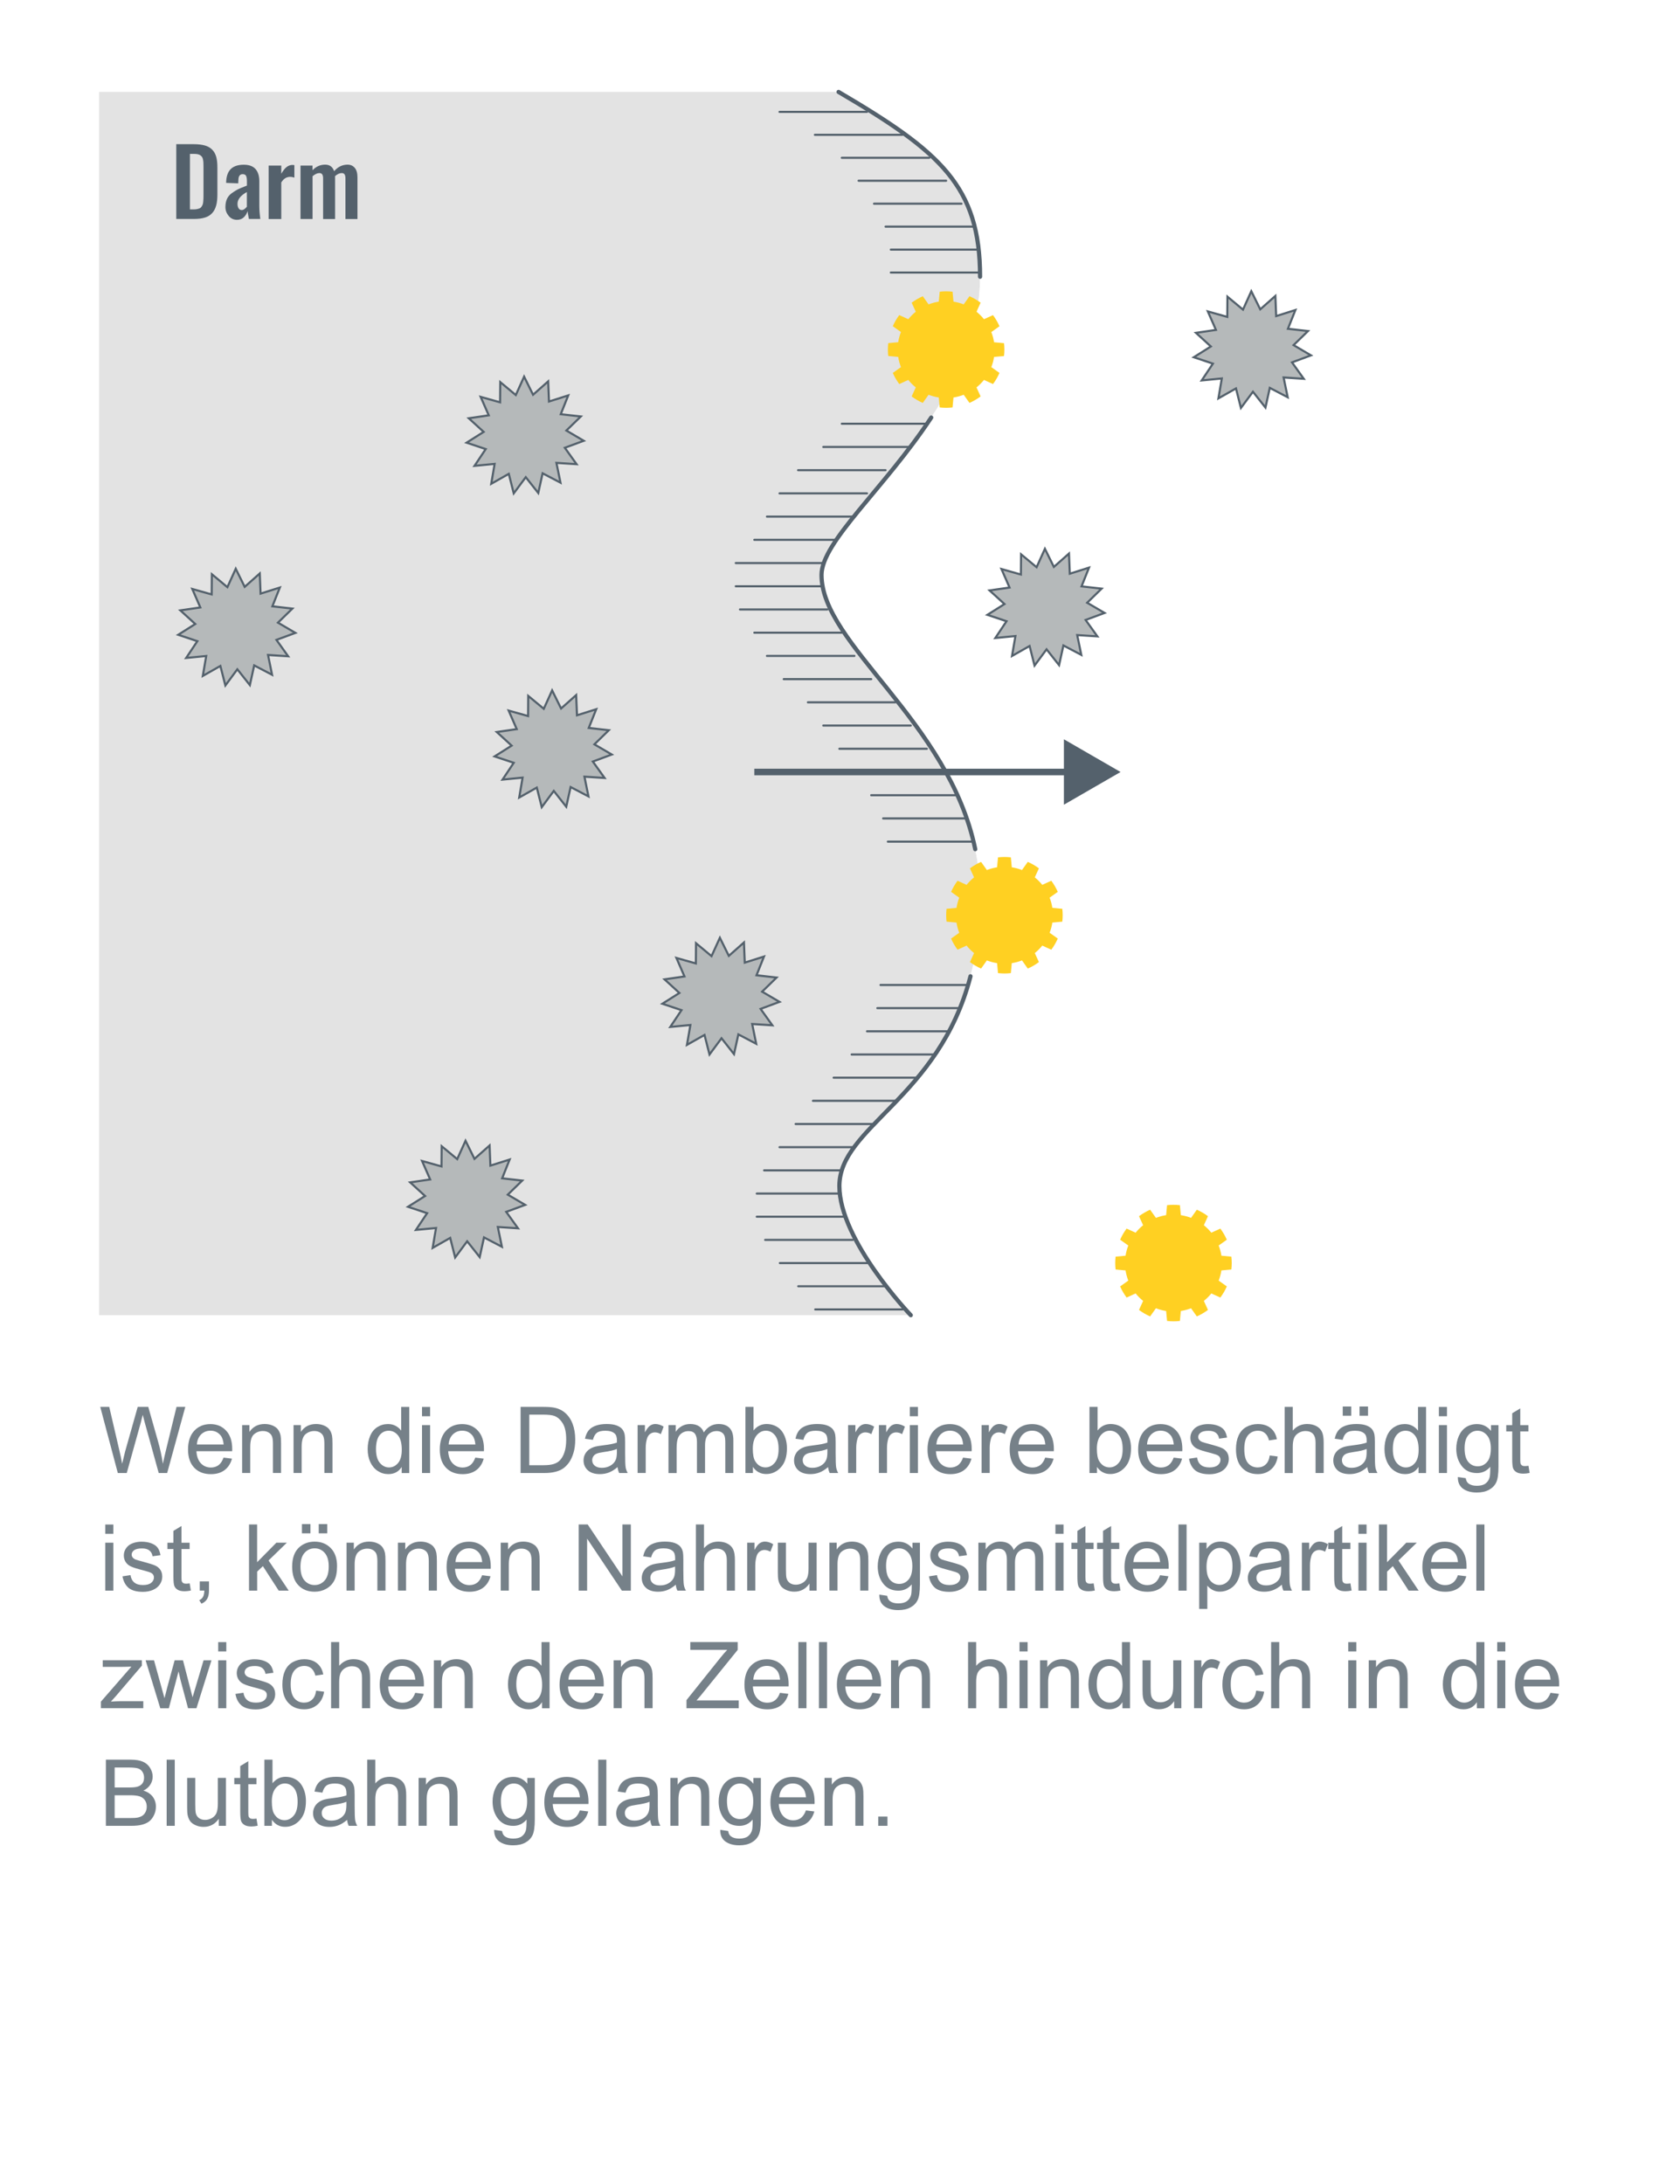 <?xml version="1.0" encoding="UTF-8"?> <!-- Generator: Adobe Illustrator 23.0.4, SVG Export Plug-In . SVG Version: 6.00 Build 0) --> <svg xmlns="http://www.w3.org/2000/svg" xmlns:xlink="http://www.w3.org/1999/xlink" x="0px" y="0px" viewBox="0 0 400 520" style="enable-background:new 0 0 400 520;" xml:space="preserve"> <style type="text/css"> .st0{fill:#B5B9BA;stroke:#54616C;stroke-width:0.5;stroke-miterlimit:10;} .st1{fill:#FFD022;} .st2{opacity:0.13;fill:#54616C;} .st3{fill:none;stroke:#575756;stroke-width:0.5;stroke-linecap:round;stroke-miterlimit:10;} .st4{fill:none;stroke:#575756;stroke-linecap:round;stroke-miterlimit:10;} .st5{fill:#54616C;} .st6{fill:#FFFFFF;stroke:#54616C;stroke-width:0.574;stroke-miterlimit:10;} .st7{fill:none;stroke:#54616C;stroke-width:0.239;stroke-miterlimit:10;} .st8{fill:none;stroke:#54616C;stroke-miterlimit:10;} .st9{fill:#E41B15;} .st10{fill:none;stroke:#706F6F;stroke-width:0.387;stroke-linejoin:round;stroke-miterlimit:10;} .st11{fill:#80A41B;fill-opacity:0.5;stroke:#706F6F;stroke-width:0.5;stroke-miterlimit:10;} .st12{fill:#9D9D9C;} .st13{fill:#575756;} .st14{fill:#FFFFFF;} .st15{fill:#E3E3E3;} .st16{opacity:0.8;} .st17{fill:none;stroke:#54616C;stroke-width:0.5;stroke-linecap:round;stroke-miterlimit:10;} .st18{fill:none;stroke:#54616C;stroke-linecap:round;stroke-miterlimit:10;} .st19{fill:none;stroke:#54616C;stroke-width:1.562;stroke-miterlimit:10;} .st20{fill:none;} .st21{fill:#FFFFFF;stroke:#54616C;stroke-width:0.554;stroke-miterlimit:10;} .st22{fill:#FFFFFF;stroke:#54616C;stroke-width:0.254;stroke-miterlimit:10;} .st23{fill:none;stroke:#54616C;stroke-width:0.5;stroke-linejoin:round;stroke-miterlimit:10;} .st24{fill:#FFFFFF;stroke:#54616C;stroke-width:0.541;stroke-miterlimit:10;} .st25{fill:#FFFFFF;stroke:#54616C;stroke-width:0.543;stroke-miterlimit:10;} .st26{fill:#FFFFFF;stroke:#54616C;stroke-width:0.557;stroke-miterlimit:10;} .st27{fill:none;stroke:#54616C;stroke-width:0.25;stroke-miterlimit:10;stroke-dasharray:1,1;} .st28{fill:none;stroke:#54616C;stroke-width:0.25;stroke-miterlimit:10;} .st29{fill:none;stroke:#54616C;stroke-width:0.25;stroke-miterlimit:10;stroke-dasharray:1.007,1.007;} .st30{clip-path:url(#SVGID_2_);} .st31{fill:none;stroke:#575756;stroke-width:0.486;stroke-miterlimit:10;} .st32{fill:none;stroke:#575756;stroke-miterlimit:10;} .st33{fill:#FFFFFF;stroke:#54616C;stroke-width:0.588;stroke-miterlimit:10;} .st34{fill:#FFFFFF;stroke:#54616C;stroke-width:0.27;stroke-miterlimit:10;} .st35{fill:none;stroke:#54616C;stroke-width:0.53;stroke-linejoin:round;stroke-miterlimit:10;} .st36{fill:#FFFFFF;stroke:#54616C;stroke-width:0.576;stroke-miterlimit:10;} .st37{fill:#FFFFFF;stroke:#54616C;stroke-width:0.591;stroke-miterlimit:10;} .st38{fill:none;stroke:#000000;stroke-width:0.265;stroke-miterlimit:10;stroke-dasharray:1.06,1.06;} .st39{fill:none;stroke:#54616C;stroke-width:0.265;stroke-miterlimit:10;} .st40{fill:none;stroke:#54616C;stroke-width:0.265;stroke-miterlimit:10;stroke-dasharray:1.067,1.067;} .st41{fill:none;stroke:#54616C;stroke-width:0.265;stroke-miterlimit:10;stroke-dasharray:1.06,1.06;} .st42{clip-path:url(#SVGID_4_);} .st43{fill:#E3E3E3;stroke:#575756;stroke-linejoin:round;stroke-miterlimit:10;} .st44{fill:none;stroke:#575756;stroke-width:0.46;stroke-linejoin:round;stroke-miterlimit:10;} .st45{fill:none;stroke:#54616C;stroke-linejoin:round;stroke-miterlimit:10;} </style> <g id="BG"> </g> <g id="Ebene_2"> </g> <g id="Ebene_4"> </g> <g id="Ebene_3"> </g> <g id="Ebene_5"> </g> <g id="Ebene_6"> <rect class="st14" width="400" height="520"></rect> <g> <g> <path class="st15" d="M216.85,313.14c0,0-17-17.75-17-30.75c0-16.75,33.5-23.25,33.5-69c0-37.5-37.75-58-37.75-76.5 c0-12.5,37.75-37.25,37.75-71c0-21.56-9.44-29.75-33.69-44H23.6v291.25H216.85z"></path> <g class="st16"> <path class="st5" d="M28.05,350.72l-4.18-15.75h2.14l2.4,10.32c0.26,1.08,0.48,2.16,0.67,3.22c0.4-1.68,0.64-2.65,0.71-2.91 l3-10.63h2.51l2.26,7.97c0.57,1.98,0.97,3.83,1.22,5.58c0.2-1,0.46-2.14,0.78-3.43l2.47-10.12h2.09l-4.32,15.75h-2.01l-3.32-12 c-0.28-1-0.44-1.62-0.49-1.85c-0.17,0.72-0.32,1.34-0.46,1.85l-3.34,12H28.05z"></path> <path class="st5" d="M53.23,347.05l2,0.25c-0.32,1.17-0.9,2.07-1.75,2.72c-0.85,0.64-1.94,0.97-3.27,0.97 c-1.67,0-2.99-0.51-3.97-1.54c-0.98-1.03-1.47-2.47-1.47-4.32c0-1.92,0.49-3.41,1.48-4.47s2.27-1.59,3.85-1.59 c1.53,0,2.77,0.52,3.74,1.56s1.45,2.5,1.45,4.38c0,0.11,0,0.29-0.01,0.52h-8.51c0.07,1.25,0.43,2.21,1.06,2.88 c0.64,0.67,1.43,1,2.38,1c0.71,0,1.31-0.19,1.82-0.56C52.54,348.46,52.93,347.86,53.23,347.05z M46.88,343.92h6.37 c-0.09-0.96-0.33-1.68-0.73-2.16c-0.62-0.75-1.41-1.12-2.4-1.12c-0.89,0-1.63,0.3-2.24,0.89 C47.28,342.13,46.94,342.93,46.88,343.92z"></path> <path class="st5" d="M57.65,350.72v-11.41h1.74v1.62c0.84-1.25,2.05-1.88,3.63-1.88c0.69,0,1.32,0.12,1.9,0.37 c0.58,0.25,1.01,0.57,1.29,0.97c0.29,0.4,0.49,0.88,0.6,1.43c0.07,0.36,0.11,0.98,0.11,1.88v7.01h-1.93v-6.94 c0-0.79-0.08-1.38-0.23-1.77c-0.15-0.39-0.42-0.7-0.8-0.93c-0.38-0.23-0.83-0.35-1.35-0.35c-0.82,0-1.53,0.26-2.13,0.78 c-0.6,0.52-0.9,1.51-0.9,2.98v6.23H57.65z"></path> <path class="st5" d="M69.89,350.72v-11.41h1.74v1.62c0.84-1.25,2.05-1.88,3.63-1.88c0.69,0,1.32,0.12,1.9,0.37 c0.58,0.25,1.01,0.57,1.29,0.97c0.29,0.4,0.49,0.88,0.6,1.43c0.07,0.36,0.11,0.98,0.11,1.88v7.01h-1.93v-6.94 c0-0.79-0.08-1.38-0.23-1.77c-0.15-0.39-0.42-0.7-0.8-0.93c-0.38-0.23-0.83-0.35-1.35-0.35c-0.82,0-1.53,0.26-2.13,0.78 c-0.6,0.52-0.9,1.51-0.9,2.98v6.23H69.89z"></path> <path class="st5" d="M95.64,350.72v-1.44c-0.72,1.13-1.79,1.7-3.19,1.7c-0.91,0-1.75-0.25-2.51-0.75s-1.35-1.2-1.77-2.1 c-0.42-0.9-0.63-1.93-0.63-3.1c0-1.14,0.19-2.17,0.57-3.1c0.38-0.93,0.95-1.64,1.71-2.13c0.76-0.49,1.61-0.74,2.55-0.74 c0.69,0,1.3,0.14,1.84,0.44c0.54,0.29,0.97,0.67,1.31,1.13v-5.65h1.92v15.75H95.64z M89.52,345.03c0,1.46,0.31,2.55,0.92,3.28 c0.62,0.72,1.34,1.08,2.18,1.08c0.84,0,1.56-0.35,2.15-1.04c0.59-0.69,0.89-1.75,0.89-3.16c0-1.56-0.3-2.71-0.9-3.44 s-1.34-1.1-2.22-1.1c-0.86,0-1.58,0.35-2.15,1.05C89.81,342.41,89.52,343.52,89.52,345.03z"></path> <path class="st5" d="M100.48,337.2v-2.22h1.93v2.22H100.48z M100.48,350.72v-11.41h1.93v11.41H100.48z"></path> <path class="st5" d="M113.17,347.05l2,0.25c-0.32,1.17-0.9,2.07-1.75,2.72c-0.85,0.64-1.94,0.97-3.27,0.97 c-1.67,0-2.99-0.51-3.97-1.54c-0.98-1.03-1.47-2.47-1.47-4.32c0-1.92,0.49-3.41,1.48-4.47s2.27-1.59,3.85-1.59 c1.53,0,2.77,0.52,3.74,1.56s1.45,2.5,1.45,4.38c0,0.11,0,0.29-0.01,0.52h-8.51c0.07,1.25,0.43,2.21,1.06,2.88 c0.64,0.67,1.43,1,2.38,1c0.71,0,1.31-0.19,1.82-0.56C112.48,348.46,112.87,347.86,113.17,347.05z M106.82,343.92h6.37 c-0.09-0.96-0.33-1.68-0.73-2.16c-0.62-0.75-1.41-1.12-2.4-1.12c-0.89,0-1.63,0.3-2.24,0.89 C107.22,342.13,106.88,342.93,106.82,343.92z"></path> <path class="st5" d="M123.95,350.72v-15.75h5.42c1.22,0,2.16,0.08,2.8,0.23c0.9,0.21,1.67,0.58,2.31,1.13 c0.83,0.7,1.45,1.6,1.86,2.69c0.41,1.09,0.62,2.34,0.62,3.74c0,1.2-0.14,2.26-0.42,3.18s-0.64,1.69-1.07,2.29 c-0.44,0.6-0.92,1.08-1.43,1.43c-0.52,0.35-1.15,0.61-1.88,0.79c-0.73,0.18-1.58,0.27-2.53,0.27H123.95z M126.04,348.86h3.36 c1.04,0,1.85-0.1,2.44-0.29s1.06-0.47,1.41-0.82c0.49-0.49,0.88-1.16,1.15-1.99c0.28-0.83,0.41-1.85,0.41-3.04 c0-1.65-0.27-2.91-0.81-3.8c-0.54-0.88-1.2-1.48-1.97-1.78c-0.56-0.21-1.46-0.32-2.7-0.32h-3.31V348.86z"></path> <path class="st5" d="M147.04,349.31c-0.72,0.61-1.41,1.04-2.07,1.29c-0.66,0.25-1.37,0.38-2.13,0.38 c-1.25,0-2.22-0.31-2.89-0.92c-0.67-0.61-1.01-1.4-1.01-2.35c0-0.56,0.13-1.07,0.38-1.53c0.25-0.46,0.59-0.83,1-1.11 c0.41-0.28,0.88-0.49,1.39-0.63c0.38-0.1,0.95-0.2,1.72-0.29c1.56-0.19,2.71-0.41,3.45-0.67c0.01-0.26,0.01-0.43,0.01-0.5 c0-0.79-0.18-1.34-0.55-1.67c-0.49-0.44-1.23-0.66-2.2-0.66c-0.91,0-1.58,0.16-2.01,0.48c-0.43,0.32-0.75,0.88-0.96,1.69 l-1.89-0.26c0.17-0.81,0.45-1.46,0.85-1.96c0.39-0.5,0.96-0.88,1.71-1.15c0.74-0.27,1.61-0.4,2.59-0.4 c0.97,0,1.77,0.11,2.37,0.34c0.61,0.23,1.06,0.52,1.34,0.87c0.29,0.35,0.49,0.79,0.6,1.32c0.06,0.33,0.1,0.92,0.1,1.78v2.58 c0,1.8,0.04,2.93,0.12,3.41c0.08,0.48,0.25,0.93,0.49,1.37h-2.02C147.22,350.32,147.1,349.85,147.04,349.31z M146.88,345 c-0.7,0.29-1.75,0.53-3.16,0.73c-0.79,0.11-1.36,0.24-1.69,0.39c-0.33,0.14-0.58,0.35-0.76,0.63c-0.18,0.28-0.27,0.58-0.27,0.92 c0,0.52,0.19,0.95,0.59,1.29c0.39,0.34,0.96,0.52,1.71,0.52c0.74,0,1.41-0.16,1.99-0.49c0.58-0.33,1.01-0.77,1.28-1.34 c0.21-0.44,0.31-1.08,0.31-1.93V345z"></path> <path class="st5" d="M151.81,350.72v-11.41h1.74v1.73c0.44-0.81,0.85-1.34,1.23-1.6s0.79-0.39,1.24-0.39 c0.65,0,1.31,0.21,1.99,0.62l-0.67,1.79c-0.47-0.28-0.95-0.42-1.42-0.42c-0.42,0-0.8,0.13-1.14,0.38 c-0.34,0.25-0.58,0.61-0.72,1.06c-0.21,0.69-0.32,1.44-0.32,2.26v5.97H151.81z"></path> <path class="st5" d="M159.16,350.72v-11.41h1.73v1.6c0.36-0.56,0.83-1.01,1.43-1.35c0.59-0.34,1.27-0.51,2.03-0.51 c0.84,0,1.54,0.18,2.08,0.53c0.54,0.35,0.92,0.84,1.14,1.47c0.9-1.33,2.08-2,3.52-2c1.13,0,2,0.31,2.61,0.94 c0.61,0.63,0.91,1.59,0.91,2.9v7.83h-1.92v-7.19c0-0.77-0.06-1.33-0.19-1.67c-0.13-0.34-0.35-0.61-0.68-0.82 c-0.33-0.21-0.72-0.31-1.16-0.31c-0.8,0-1.47,0.27-2,0.8c-0.53,0.53-0.79,1.39-0.79,2.56v6.63h-1.93v-7.41 c0-0.86-0.16-1.5-0.47-1.93c-0.32-0.43-0.83-0.64-1.55-0.64c-0.54,0-1.05,0.14-1.51,0.43s-0.8,0.71-1,1.26 c-0.21,0.55-0.31,1.35-0.31,2.38v5.92H159.16z"></path> <path class="st5" d="M179.27,350.72h-1.79v-15.75h1.93v5.62c0.82-1.02,1.86-1.54,3.13-1.54c0.7,0,1.37,0.14,1.99,0.42 c0.63,0.28,1.14,0.68,1.55,1.19c0.4,0.51,0.72,1.13,0.95,1.85c0.23,0.72,0.34,1.5,0.34,2.32c0,1.96-0.48,3.47-1.45,4.53 s-2.13,1.6-3.48,1.6c-1.35,0-2.4-0.56-3.17-1.69V350.72z M179.24,344.93c0,1.37,0.19,2.36,0.56,2.96c0.61,1,1.43,1.49,2.47,1.49 c0.84,0,1.58-0.37,2.19-1.1c0.62-0.73,0.92-1.83,0.92-3.28c0-1.49-0.3-2.59-0.89-3.3s-1.31-1.06-2.14-1.06 c-0.85,0-1.58,0.37-2.19,1.1C179.55,342.48,179.24,343.54,179.24,344.93z"></path> <path class="st5" d="M197.16,349.31c-0.72,0.61-1.41,1.04-2.07,1.29c-0.66,0.25-1.37,0.38-2.13,0.38 c-1.25,0-2.22-0.31-2.89-0.92c-0.67-0.61-1.01-1.4-1.01-2.35c0-0.56,0.13-1.07,0.38-1.53c0.25-0.46,0.59-0.83,1-1.11 c0.41-0.28,0.88-0.49,1.39-0.63c0.38-0.1,0.95-0.2,1.72-0.29c1.56-0.19,2.71-0.41,3.45-0.67c0.01-0.26,0.01-0.43,0.01-0.5 c0-0.79-0.18-1.34-0.55-1.67c-0.49-0.44-1.23-0.66-2.2-0.66c-0.91,0-1.58,0.16-2.01,0.48c-0.43,0.32-0.75,0.88-0.96,1.69 l-1.89-0.26c0.17-0.81,0.45-1.46,0.85-1.96c0.39-0.5,0.96-0.88,1.71-1.15c0.74-0.27,1.61-0.4,2.59-0.4 c0.97,0,1.77,0.11,2.37,0.34c0.61,0.23,1.06,0.52,1.34,0.87c0.29,0.35,0.49,0.79,0.6,1.32c0.06,0.33,0.1,0.92,0.1,1.78v2.58 c0,1.8,0.04,2.93,0.12,3.41c0.08,0.48,0.25,0.93,0.49,1.37h-2.02C197.35,350.32,197.22,349.85,197.16,349.31z M197,345 c-0.7,0.29-1.75,0.53-3.16,0.73c-0.79,0.11-1.36,0.24-1.69,0.39c-0.33,0.14-0.58,0.35-0.76,0.63c-0.18,0.28-0.27,0.58-0.27,0.92 c0,0.52,0.19,0.95,0.59,1.29c0.39,0.34,0.96,0.52,1.71,0.52c0.74,0,1.41-0.16,1.99-0.49c0.58-0.33,1.01-0.77,1.28-1.34 c0.21-0.44,0.31-1.08,0.31-1.93V345z"></path> <path class="st5" d="M201.93,350.72v-11.41h1.74v1.73c0.44-0.81,0.85-1.34,1.23-1.6s0.79-0.39,1.24-0.39 c0.65,0,1.31,0.21,1.99,0.62l-0.67,1.79c-0.47-0.28-0.95-0.42-1.42-0.42c-0.42,0-0.8,0.13-1.14,0.38 c-0.34,0.25-0.58,0.61-0.72,1.06c-0.21,0.69-0.32,1.44-0.32,2.26v5.97H201.93z"></path> <path class="st5" d="M209.26,350.72v-11.41H211v1.73c0.44-0.81,0.85-1.34,1.23-1.6s0.79-0.39,1.24-0.39 c0.65,0,1.31,0.21,1.99,0.62l-0.67,1.79c-0.47-0.28-0.95-0.42-1.42-0.42c-0.42,0-0.8,0.13-1.14,0.38 c-0.34,0.25-0.58,0.61-0.72,1.06c-0.21,0.69-0.32,1.44-0.32,2.26v5.97H209.26z"></path> <path class="st5" d="M216.62,337.2v-2.22h1.93v2.22H216.62z M216.62,350.72v-11.41h1.93v11.41H216.62z"></path> <path class="st5" d="M229.3,347.05l2,0.25c-0.32,1.17-0.9,2.07-1.75,2.72c-0.85,0.64-1.94,0.97-3.27,0.97 c-1.67,0-2.99-0.51-3.97-1.54c-0.98-1.03-1.47-2.47-1.47-4.32c0-1.92,0.49-3.41,1.48-4.47s2.27-1.59,3.85-1.59 c1.53,0,2.77,0.52,3.74,1.56s1.45,2.5,1.45,4.38c0,0.11,0,0.29-0.01,0.52h-8.51c0.07,1.25,0.43,2.21,1.06,2.88 c0.64,0.67,1.43,1,2.38,1c0.71,0,1.31-0.19,1.82-0.56C228.61,348.46,229.01,347.86,229.3,347.05z M222.95,343.92h6.37 c-0.09-0.96-0.33-1.68-0.73-2.16c-0.62-0.75-1.41-1.12-2.4-1.12c-0.89,0-1.63,0.3-2.24,0.89 C223.35,342.13,223.02,342.93,222.95,343.92z"></path> <path class="st5" d="M233.71,350.72v-11.41h1.74v1.73c0.44-0.81,0.85-1.34,1.23-1.6s0.79-0.39,1.24-0.39 c0.65,0,1.31,0.21,1.99,0.62l-0.67,1.79c-0.47-0.28-0.95-0.42-1.42-0.42c-0.42,0-0.8,0.13-1.14,0.38 c-0.34,0.25-0.58,0.61-0.72,1.06c-0.21,0.69-0.32,1.44-0.32,2.26v5.97H233.71z"></path> <path class="st5" d="M248.86,347.05l2,0.25c-0.32,1.17-0.9,2.07-1.75,2.72c-0.85,0.64-1.94,0.97-3.27,0.97 c-1.67,0-2.99-0.51-3.97-1.54c-0.98-1.03-1.47-2.47-1.47-4.32c0-1.92,0.49-3.41,1.48-4.47s2.27-1.59,3.85-1.59 c1.53,0,2.77,0.52,3.74,1.56s1.45,2.5,1.45,4.38c0,0.11,0,0.29-0.01,0.52h-8.51c0.07,1.25,0.43,2.21,1.06,2.88 c0.64,0.67,1.43,1,2.38,1c0.71,0,1.31-0.19,1.82-0.56C248.17,348.46,248.57,347.86,248.86,347.05z M242.52,343.92h6.37 c-0.09-0.96-0.33-1.68-0.73-2.16c-0.62-0.75-1.41-1.12-2.4-1.12c-0.89,0-1.63,0.3-2.24,0.89 C242.91,342.13,242.58,342.93,242.52,343.92z"></path> <path class="st5" d="M261.19,350.72h-1.79v-15.75h1.93v5.62c0.82-1.02,1.86-1.54,3.13-1.54c0.7,0,1.37,0.14,1.99,0.42 c0.63,0.28,1.14,0.68,1.55,1.19c0.4,0.51,0.72,1.13,0.95,1.85c0.23,0.72,0.34,1.5,0.34,2.32c0,1.96-0.48,3.47-1.45,4.53 s-2.13,1.6-3.48,1.6c-1.35,0-2.4-0.56-3.17-1.69V350.72z M261.16,344.93c0,1.37,0.19,2.36,0.56,2.96c0.61,1,1.43,1.49,2.47,1.49 c0.84,0,1.58-0.37,2.19-1.1c0.62-0.73,0.92-1.83,0.92-3.28c0-1.49-0.3-2.59-0.89-3.3s-1.31-1.06-2.14-1.06 c-0.85,0-1.58,0.37-2.19,1.1C261.47,342.48,261.16,343.54,261.16,344.93z"></path> <path class="st5" d="M279.45,347.05l2,0.25c-0.32,1.17-0.9,2.07-1.75,2.72c-0.85,0.64-1.94,0.97-3.27,0.97 c-1.67,0-2.99-0.51-3.97-1.54c-0.98-1.03-1.47-2.47-1.47-4.32c0-1.92,0.49-3.41,1.48-4.47s2.27-1.59,3.85-1.59 c1.53,0,2.77,0.52,3.74,1.56s1.45,2.5,1.45,4.38c0,0.11,0,0.29-0.01,0.52h-8.51c0.07,1.25,0.43,2.21,1.06,2.88 c0.64,0.67,1.43,1,2.38,1c0.71,0,1.31-0.19,1.82-0.56C278.76,348.46,279.15,347.86,279.45,347.05z M273.1,343.92h6.37 c-0.09-0.96-0.33-1.68-0.73-2.16c-0.62-0.75-1.41-1.12-2.4-1.12c-0.89,0-1.63,0.3-2.24,0.89 C273.5,342.13,273.16,342.93,273.1,343.92z"></path> <path class="st5" d="M283.1,347.32l1.91-0.3c0.11,0.77,0.41,1.35,0.9,1.76c0.49,0.41,1.18,0.61,2.06,0.61 c0.89,0,1.55-0.18,1.98-0.54c0.43-0.36,0.64-0.79,0.64-1.27c0-0.44-0.19-0.78-0.57-1.03c-0.27-0.17-0.92-0.39-1.98-0.66 c-1.42-0.36-2.4-0.67-2.95-0.93c-0.55-0.26-0.96-0.62-1.25-1.08c-0.28-0.46-0.42-0.97-0.42-1.53c0-0.51,0.12-0.98,0.35-1.41 c0.23-0.43,0.55-0.79,0.95-1.08c0.3-0.22,0.71-0.41,1.23-0.56c0.52-0.15,1.08-0.23,1.67-0.23c0.9,0,1.68,0.13,2.36,0.39 s1.18,0.61,1.5,1.05c0.32,0.44,0.54,1.03,0.67,1.77l-1.89,0.26c-0.09-0.59-0.33-1.05-0.75-1.38c-0.41-0.33-0.99-0.49-1.75-0.49 c-0.89,0-1.52,0.15-1.9,0.44c-0.38,0.29-0.57,0.64-0.57,1.03c0,0.25,0.08,0.48,0.24,0.68c0.16,0.21,0.4,0.38,0.74,0.52 c0.19,0.07,0.76,0.24,1.71,0.49c1.37,0.37,2.32,0.66,2.86,0.9c0.54,0.23,0.96,0.57,1.27,1.02c0.31,0.44,0.46,1,0.46,1.65 c0,0.64-0.19,1.25-0.56,1.82c-0.38,0.57-0.92,1.01-1.63,1.32c-0.71,0.31-1.51,0.47-2.41,0.47c-1.48,0-2.61-0.31-3.39-0.92 C283.81,349.44,283.31,348.53,283.1,347.32z"></path> <path class="st5" d="M302.32,346.54l1.9,0.25c-0.21,1.31-0.74,2.34-1.6,3.08c-0.86,0.74-1.91,1.11-3.15,1.11 c-1.56,0-2.82-0.51-3.77-1.53c-0.95-1.02-1.42-2.48-1.42-4.39c0-1.23,0.2-2.31,0.61-3.23s1.03-1.62,1.86-2.08 c0.83-0.46,1.74-0.69,2.72-0.69c1.24,0,2.25,0.31,3.04,0.94c0.79,0.63,1.29,1.52,1.51,2.67l-1.88,0.29 c-0.18-0.77-0.5-1.34-0.95-1.73c-0.46-0.39-1-0.58-1.65-0.58c-0.97,0-1.77,0.35-2.37,1.05c-0.61,0.7-0.91,1.8-0.91,3.31 c0,1.53,0.29,2.65,0.88,3.34c0.59,0.69,1.35,1.04,2.3,1.04c0.76,0,1.39-0.23,1.9-0.7C301.86,348.23,302.18,347.51,302.32,346.54 z"></path> <path class="st5" d="M305.87,350.72v-15.75h1.93v5.65c0.9-1.05,2.04-1.57,3.42-1.57c0.84,0,1.58,0.17,2.2,0.5 c0.62,0.33,1.07,0.79,1.34,1.38s0.4,1.44,0.4,2.56v7.23h-1.93v-7.23c0-0.97-0.21-1.67-0.63-2.11c-0.42-0.44-1.01-0.66-1.78-0.66 c-0.57,0-1.11,0.15-1.62,0.45c-0.5,0.3-0.86,0.7-1.08,1.21s-0.32,1.21-0.32,2.11v6.24H305.87z"></path> <path class="st5" d="M325.55,349.31c-0.72,0.61-1.41,1.04-2.07,1.29c-0.66,0.25-1.37,0.38-2.13,0.38 c-1.25,0-2.22-0.31-2.89-0.92c-0.67-0.61-1.01-1.4-1.01-2.35c0-0.56,0.13-1.07,0.38-1.53c0.25-0.46,0.59-0.83,1-1.11 c0.41-0.28,0.88-0.49,1.39-0.63c0.38-0.1,0.95-0.2,1.72-0.29c1.56-0.19,2.71-0.41,3.45-0.67c0.01-0.26,0.01-0.43,0.01-0.5 c0-0.79-0.18-1.34-0.55-1.67c-0.49-0.44-1.23-0.66-2.2-0.66c-0.91,0-1.58,0.16-2.01,0.48c-0.43,0.32-0.75,0.88-0.96,1.69 l-1.89-0.26c0.17-0.81,0.45-1.46,0.85-1.96c0.39-0.5,0.96-0.88,1.71-1.15c0.74-0.27,1.61-0.4,2.59-0.4 c0.97,0,1.77,0.11,2.37,0.34c0.61,0.23,1.06,0.52,1.34,0.87c0.29,0.35,0.49,0.79,0.6,1.32c0.06,0.33,0.1,0.92,0.1,1.78v2.58 c0,1.8,0.04,2.93,0.12,3.41c0.08,0.48,0.25,0.93,0.49,1.37h-2.02C325.74,350.32,325.61,349.85,325.55,349.31z M325.39,345 c-0.7,0.29-1.75,0.53-3.16,0.73c-0.79,0.11-1.36,0.24-1.69,0.39c-0.33,0.14-0.58,0.35-0.76,0.63c-0.18,0.28-0.27,0.58-0.27,0.92 c0,0.52,0.19,0.95,0.59,1.29c0.39,0.34,0.96,0.52,1.71,0.52c0.74,0,1.41-0.16,1.99-0.49c0.58-0.33,1.01-0.77,1.28-1.34 c0.21-0.44,0.31-1.08,0.31-1.93V345z M319.7,337.08v-2.2h2.02v2.2H319.7z M323.7,337.08v-2.2h2.02v2.2H323.7z"></path> <path class="st5" d="M337.74,350.72v-1.44c-0.72,1.13-1.79,1.7-3.19,1.7c-0.91,0-1.75-0.25-2.51-0.75s-1.35-1.2-1.77-2.1 c-0.42-0.9-0.63-1.93-0.63-3.1c0-1.14,0.19-2.17,0.57-3.1c0.38-0.93,0.95-1.64,1.71-2.13c0.76-0.49,1.61-0.74,2.55-0.74 c0.69,0,1.3,0.14,1.84,0.44c0.54,0.29,0.97,0.67,1.31,1.13v-5.65h1.92v15.75H337.74z M331.63,345.03c0,1.46,0.31,2.55,0.92,3.28 c0.62,0.72,1.34,1.08,2.18,1.08c0.84,0,1.56-0.35,2.15-1.04c0.59-0.69,0.89-1.75,0.89-3.16c0-1.56-0.3-2.71-0.9-3.44 s-1.34-1.1-2.22-1.1c-0.86,0-1.58,0.35-2.15,1.05C331.92,342.41,331.63,343.52,331.63,345.03z"></path> <path class="st5" d="M342.59,337.2v-2.22h1.93v2.22H342.59z M342.59,350.72v-11.41h1.93v11.41H342.59z"></path> <path class="st5" d="M347.11,351.67l1.88,0.28c0.08,0.58,0.3,1,0.66,1.27c0.48,0.36,1.13,0.54,1.97,0.54 c0.9,0,1.59-0.18,2.07-0.54c0.49-0.36,0.82-0.86,0.99-1.5c0.1-0.39,0.15-1.22,0.14-2.48c-0.85,1-1.9,1.49-3.16,1.49 c-1.57,0-2.78-0.57-3.64-1.7s-1.29-2.49-1.29-4.07c0-1.09,0.2-2.09,0.59-3.01c0.39-0.92,0.96-1.63,1.71-2.13 c0.75-0.5,1.63-0.75,2.64-0.75c1.35,0,2.46,0.54,3.33,1.63v-1.38h1.78v9.86c0,1.78-0.18,3.04-0.54,3.78 c-0.36,0.74-0.93,1.33-1.72,1.76s-1.75,0.64-2.9,0.64c-1.36,0-2.46-0.31-3.3-0.92C347.49,353.82,347.08,352.9,347.11,351.67z M348.71,344.81c0,1.5,0.3,2.59,0.89,3.28c0.59,0.69,1.34,1.03,2.23,1.03c0.89,0,1.63-0.34,2.23-1.03 c0.6-0.68,0.9-1.76,0.9-3.22c0-1.4-0.31-2.45-0.93-3.16c-0.62-0.71-1.37-1.06-2.24-1.06c-0.86,0-1.59,0.35-2.19,1.05 C349.01,342.4,348.71,343.44,348.71,344.81z"></path> <path class="st5" d="M363.92,348.99l0.28,1.71c-0.54,0.11-1.03,0.17-1.46,0.17c-0.7,0-1.25-0.11-1.63-0.33s-0.66-0.51-0.82-0.88 c-0.16-0.36-0.24-1.12-0.24-2.28v-6.56h-1.42v-1.5h1.42v-2.83l1.92-1.16v3.99h1.94v1.5h-1.94v6.67c0,0.55,0.03,0.91,0.1,1.06 c0.07,0.16,0.18,0.28,0.33,0.38c0.15,0.09,0.37,0.14,0.66,0.14C363.29,349.07,363.57,349.04,363.92,348.99z"></path> <path class="st5" d="M25.06,365.2v-2.22h1.93v2.22H25.06z M25.06,378.72v-11.41h1.93v11.41H25.06z"></path> <path class="st5" d="M29.16,375.32l1.91-0.3c0.11,0.77,0.41,1.35,0.9,1.76c0.49,0.41,1.18,0.61,2.06,0.61 c0.89,0,1.55-0.18,1.98-0.54c0.43-0.36,0.64-0.79,0.64-1.27c0-0.44-0.19-0.78-0.57-1.03c-0.27-0.17-0.92-0.39-1.98-0.66 c-1.42-0.36-2.4-0.67-2.95-0.93c-0.55-0.26-0.96-0.62-1.25-1.08c-0.28-0.46-0.42-0.97-0.42-1.53c0-0.51,0.12-0.98,0.35-1.41 c0.23-0.43,0.55-0.79,0.95-1.08c0.3-0.22,0.71-0.41,1.23-0.56c0.52-0.15,1.08-0.23,1.67-0.23c0.9,0,1.68,0.13,2.36,0.39 s1.18,0.61,1.5,1.05c0.32,0.44,0.54,1.03,0.67,1.77l-1.89,0.26c-0.09-0.59-0.33-1.05-0.75-1.38c-0.41-0.33-0.99-0.49-1.75-0.49 c-0.89,0-1.52,0.15-1.9,0.44c-0.38,0.29-0.57,0.64-0.57,1.03c0,0.25,0.08,0.48,0.24,0.68c0.16,0.21,0.4,0.38,0.74,0.52 c0.19,0.07,0.76,0.24,1.71,0.49c1.37,0.37,2.32,0.66,2.86,0.9c0.54,0.23,0.96,0.57,1.27,1.02c0.31,0.44,0.46,1,0.46,1.65 c0,0.64-0.19,1.25-0.56,1.82c-0.38,0.57-0.92,1.01-1.63,1.32c-0.71,0.31-1.51,0.47-2.41,0.47c-1.48,0-2.61-0.31-3.39-0.92 C29.88,377.44,29.38,376.53,29.16,375.32z"></path> <path class="st5" d="M45.16,376.99l0.28,1.71c-0.54,0.11-1.03,0.17-1.46,0.17c-0.7,0-1.25-0.11-1.63-0.33s-0.66-0.51-0.82-0.88 c-0.16-0.36-0.24-1.12-0.24-2.28v-6.56h-1.42v-1.5h1.42v-2.83l1.92-1.16v3.99h1.94v1.5h-1.94v6.67c0,0.55,0.03,0.91,0.1,1.06 c0.07,0.16,0.18,0.28,0.33,0.38c0.15,0.09,0.37,0.14,0.66,0.14C44.53,377.07,44.81,377.04,45.16,376.99z"></path> <path class="st5" d="M47.56,378.72v-2.2h2.2v2.2c0,0.81-0.14,1.46-0.43,1.96c-0.29,0.5-0.74,0.88-1.36,1.15l-0.54-0.83 c0.41-0.18,0.71-0.44,0.9-0.79c0.19-0.35,0.3-0.85,0.32-1.5H47.56z"></path> <path class="st5" d="M59.29,378.72v-15.75h1.93v8.98l4.58-4.64h2.5l-4.36,4.23l4.8,7.18h-2.38l-3.77-5.83l-1.36,1.31v4.52H59.29 z"></path> <path class="st5" d="M69.56,373.02c0-2.11,0.59-3.68,1.76-4.69c0.98-0.84,2.18-1.27,3.59-1.27c1.57,0,2.85,0.51,3.85,1.54 c1,1.03,1.49,2.45,1.49,4.26c0,1.47-0.22,2.62-0.66,3.46c-0.44,0.84-1.08,1.49-1.92,1.96c-0.84,0.47-1.76,0.7-2.76,0.7 c-1.6,0-2.89-0.51-3.87-1.54C70.05,376.42,69.56,374.94,69.56,373.02z M71.54,373.02c0,1.46,0.32,2.55,0.96,3.28 c0.64,0.73,1.44,1.09,2.41,1.09c0.96,0,1.76-0.37,2.4-1.1c0.64-0.73,0.96-1.84,0.96-3.34c0-1.41-0.32-2.48-0.96-3.21 c-0.64-0.73-1.44-1.09-2.39-1.09c-0.97,0-1.77,0.36-2.41,1.08C71.86,370.46,71.54,371.56,71.54,373.02z M71.89,365.08v-2.2h2.02 v2.2H71.89z M75.89,365.08v-2.2h2.02v2.2H75.89z"></path> <path class="st5" d="M82.51,378.72v-11.41h1.74v1.62c0.84-1.25,2.05-1.88,3.63-1.88c0.69,0,1.32,0.12,1.9,0.37 c0.58,0.25,1.01,0.57,1.29,0.97c0.29,0.4,0.49,0.88,0.6,1.43c0.07,0.36,0.11,0.98,0.11,1.88v7.01h-1.93v-6.94 c0-0.79-0.08-1.38-0.23-1.77c-0.15-0.39-0.42-0.7-0.8-0.93c-0.38-0.23-0.83-0.35-1.35-0.35c-0.82,0-1.53,0.26-2.13,0.78 c-0.6,0.52-0.9,1.51-0.9,2.98v6.23H82.51z"></path> <path class="st5" d="M94.75,378.72v-11.41h1.74v1.62c0.84-1.25,2.05-1.88,3.63-1.88c0.69,0,1.32,0.12,1.9,0.37 c0.58,0.25,1.01,0.57,1.29,0.97c0.29,0.4,0.49,0.88,0.6,1.43c0.07,0.36,0.11,0.98,0.11,1.88v7.01h-1.93v-6.94 c0-0.79-0.08-1.38-0.23-1.77c-0.15-0.39-0.42-0.7-0.8-0.93c-0.38-0.23-0.83-0.35-1.35-0.35c-0.82,0-1.53,0.26-2.13,0.78 c-0.6,0.52-0.9,1.51-0.9,2.98v6.23H94.75z"></path> <path class="st5" d="M114.79,375.05l2,0.25c-0.32,1.17-0.9,2.07-1.75,2.72c-0.85,0.64-1.94,0.97-3.27,0.97 c-1.67,0-2.99-0.51-3.97-1.54c-0.98-1.03-1.47-2.47-1.47-4.32c0-1.92,0.49-3.41,1.48-4.47s2.27-1.59,3.85-1.59 c1.53,0,2.77,0.52,3.74,1.56s1.45,2.5,1.45,4.38c0,0.11,0,0.29-0.01,0.52h-8.51c0.07,1.25,0.43,2.21,1.06,2.88 c0.64,0.67,1.43,1,2.38,1c0.71,0,1.31-0.19,1.82-0.56C114.1,376.46,114.5,375.86,114.79,375.05z M108.44,371.92h6.37 c-0.09-0.96-0.33-1.68-0.73-2.16c-0.62-0.75-1.41-1.12-2.4-1.12c-0.89,0-1.63,0.3-2.24,0.89 C108.84,370.13,108.51,370.93,108.44,371.92z"></path> <path class="st5" d="M119.22,378.72v-11.41h1.74v1.62c0.84-1.25,2.05-1.88,3.63-1.88c0.69,0,1.32,0.12,1.9,0.37 c0.58,0.25,1.01,0.57,1.29,0.97c0.29,0.4,0.49,0.88,0.6,1.43c0.07,0.36,0.11,0.98,0.11,1.88v7.01h-1.93v-6.94 c0-0.79-0.08-1.38-0.23-1.77c-0.15-0.39-0.42-0.7-0.8-0.93c-0.38-0.23-0.83-0.35-1.35-0.35c-0.82,0-1.53,0.26-2.13,0.78 c-0.6,0.52-0.9,1.51-0.9,2.98v6.23H119.22z"></path> <path class="st5" d="M137.79,378.72v-15.75h2.14l8.27,12.36v-12.36h2v15.75h-2.14l-8.27-12.38v12.38H137.79z"></path> <path class="st5" d="M160.9,377.31c-0.72,0.61-1.41,1.04-2.07,1.29c-0.66,0.25-1.37,0.38-2.13,0.38c-1.25,0-2.22-0.31-2.89-0.92 c-0.67-0.61-1.01-1.4-1.01-2.35c0-0.56,0.13-1.07,0.38-1.53c0.25-0.46,0.59-0.83,1-1.11c0.41-0.28,0.88-0.49,1.39-0.63 c0.38-0.1,0.95-0.2,1.72-0.29c1.56-0.19,2.71-0.41,3.45-0.67c0.01-0.26,0.01-0.43,0.01-0.5c0-0.79-0.18-1.34-0.55-1.67 c-0.49-0.44-1.23-0.66-2.2-0.66c-0.91,0-1.58,0.16-2.01,0.48c-0.43,0.32-0.75,0.88-0.96,1.69l-1.89-0.26 c0.17-0.81,0.45-1.46,0.85-1.96c0.39-0.5,0.96-0.88,1.71-1.15c0.74-0.27,1.61-0.4,2.59-0.4c0.97,0,1.77,0.11,2.37,0.34 c0.61,0.23,1.06,0.52,1.34,0.87c0.29,0.35,0.49,0.79,0.6,1.32c0.06,0.33,0.1,0.92,0.1,1.78v2.58c0,1.8,0.04,2.93,0.12,3.41 c0.08,0.48,0.25,0.93,0.49,1.37h-2.02C161.08,378.32,160.95,377.85,160.9,377.31z M160.73,373c-0.7,0.29-1.75,0.53-3.16,0.73 c-0.79,0.11-1.36,0.24-1.69,0.39c-0.33,0.14-0.58,0.35-0.76,0.63c-0.18,0.28-0.27,0.58-0.27,0.92c0,0.52,0.19,0.95,0.59,1.29 c0.39,0.34,0.96,0.52,1.71,0.52c0.74,0,1.41-0.16,1.99-0.49c0.58-0.33,1.01-0.77,1.28-1.34c0.21-0.44,0.31-1.08,0.31-1.93V373z"></path> <path class="st5" d="M165.69,378.72v-15.75h1.93v5.65c0.9-1.05,2.04-1.57,3.42-1.57c0.84,0,1.58,0.17,2.2,0.5 c0.62,0.33,1.07,0.79,1.34,1.38s0.4,1.44,0.4,2.56v7.23h-1.93v-7.23c0-0.97-0.21-1.67-0.63-2.11c-0.42-0.44-1.01-0.66-1.78-0.66 c-0.57,0-1.11,0.15-1.62,0.45c-0.5,0.3-0.86,0.7-1.08,1.21s-0.32,1.21-0.32,2.11v6.24H165.69z"></path> <path class="st5" d="M177.9,378.72v-11.41h1.74v1.73c0.44-0.81,0.85-1.34,1.23-1.6s0.79-0.39,1.24-0.39 c0.65,0,1.31,0.21,1.99,0.62l-0.67,1.79c-0.47-0.28-0.95-0.42-1.42-0.42c-0.42,0-0.8,0.13-1.14,0.38 c-0.34,0.25-0.58,0.61-0.72,1.06c-0.21,0.69-0.32,1.44-0.32,2.26v5.97H177.9z"></path> <path class="st5" d="M192.73,378.72v-1.68c-0.89,1.29-2.09,1.93-3.62,1.93c-0.67,0-1.3-0.13-1.89-0.39 c-0.58-0.26-1.02-0.58-1.3-0.97c-0.28-0.39-0.48-0.87-0.6-1.43c-0.08-0.38-0.12-0.98-0.12-1.8v-7.07h1.93v6.33 c0,1.01,0.04,1.69,0.12,2.04c0.12,0.51,0.38,0.91,0.77,1.2c0.39,0.29,0.88,0.43,1.46,0.43s1.12-0.15,1.63-0.45 c0.51-0.3,0.87-0.7,1.08-1.21c0.21-0.51,0.32-1.26,0.32-2.23v-6.11h1.93v11.41H192.73z"></path> <path class="st5" d="M197.48,378.72v-11.41h1.74v1.62c0.84-1.25,2.05-1.88,3.63-1.88c0.69,0,1.32,0.12,1.9,0.37 c0.58,0.25,1.01,0.57,1.29,0.97c0.29,0.4,0.49,0.88,0.6,1.43c0.07,0.36,0.11,0.98,0.11,1.88v7.01h-1.93v-6.94 c0-0.79-0.08-1.38-0.23-1.77c-0.15-0.39-0.42-0.7-0.8-0.93c-0.38-0.23-0.83-0.35-1.35-0.35c-0.82,0-1.53,0.26-2.13,0.78 c-0.6,0.52-0.9,1.51-0.9,2.98v6.23H197.48z"></path> <path class="st5" d="M209.36,379.67l1.88,0.28c0.08,0.58,0.3,1,0.66,1.27c0.48,0.36,1.13,0.54,1.97,0.54 c0.9,0,1.59-0.18,2.07-0.54c0.49-0.36,0.82-0.86,0.99-1.5c0.1-0.39,0.15-1.22,0.14-2.48c-0.85,1-1.9,1.49-3.16,1.49 c-1.57,0-2.78-0.57-3.64-1.7s-1.29-2.49-1.29-4.07c0-1.09,0.2-2.09,0.59-3.01c0.39-0.92,0.96-1.63,1.71-2.13 c0.75-0.5,1.63-0.75,2.64-0.75c1.35,0,2.46,0.54,3.33,1.63v-1.38h1.78v9.86c0,1.78-0.18,3.04-0.54,3.78 c-0.36,0.74-0.93,1.33-1.72,1.76s-1.75,0.64-2.9,0.64c-1.36,0-2.46-0.31-3.3-0.92C209.74,381.82,209.34,380.9,209.36,379.67z M210.97,372.81c0,1.5,0.3,2.59,0.89,3.28c0.59,0.69,1.34,1.03,2.23,1.03c0.89,0,1.63-0.34,2.23-1.03 c0.6-0.68,0.9-1.76,0.9-3.22c0-1.4-0.31-2.45-0.93-3.16c-0.62-0.71-1.37-1.06-2.24-1.06c-0.86,0-1.59,0.35-2.19,1.05 C211.27,370.4,210.97,371.44,210.97,372.81z"></path> <path class="st5" d="M221.18,375.32l1.91-0.3c0.11,0.77,0.41,1.35,0.9,1.76c0.49,0.41,1.18,0.61,2.06,0.61 c0.89,0,1.55-0.18,1.98-0.54c0.43-0.36,0.64-0.79,0.64-1.27c0-0.44-0.19-0.78-0.57-1.03c-0.27-0.17-0.92-0.39-1.98-0.66 c-1.42-0.36-2.4-0.67-2.95-0.93c-0.55-0.26-0.96-0.62-1.25-1.08c-0.28-0.46-0.42-0.97-0.42-1.53c0-0.51,0.12-0.98,0.35-1.41 c0.23-0.43,0.55-0.79,0.95-1.08c0.3-0.22,0.71-0.41,1.23-0.56c0.52-0.15,1.08-0.23,1.67-0.23c0.9,0,1.68,0.13,2.36,0.39 s1.18,0.61,1.5,1.05c0.32,0.44,0.54,1.03,0.67,1.77l-1.89,0.26c-0.09-0.59-0.33-1.05-0.75-1.38c-0.41-0.33-0.99-0.49-1.75-0.49 c-0.89,0-1.52,0.15-1.9,0.44c-0.38,0.29-0.57,0.64-0.57,1.03c0,0.25,0.08,0.48,0.24,0.68c0.16,0.21,0.4,0.38,0.74,0.52 c0.19,0.07,0.76,0.24,1.71,0.49c1.37,0.37,2.32,0.66,2.86,0.9c0.54,0.23,0.96,0.57,1.27,1.02c0.31,0.44,0.46,1,0.46,1.65 c0,0.64-0.19,1.25-0.56,1.82c-0.38,0.57-0.92,1.01-1.63,1.32c-0.71,0.31-1.51,0.47-2.41,0.47c-1.48,0-2.61-0.31-3.39-0.92 C221.89,377.44,221.4,376.53,221.18,375.32z"></path> <path class="st5" d="M232.95,378.72v-11.41h1.73v1.6c0.36-0.56,0.83-1.01,1.43-1.35c0.59-0.34,1.27-0.51,2.03-0.51 c0.84,0,1.54,0.18,2.08,0.53c0.54,0.35,0.92,0.84,1.14,1.47c0.9-1.33,2.08-2,3.52-2c1.13,0,2,0.31,2.61,0.94 c0.61,0.63,0.91,1.59,0.91,2.9v7.83h-1.92v-7.19c0-0.77-0.06-1.33-0.19-1.67c-0.13-0.34-0.35-0.61-0.68-0.82 c-0.33-0.21-0.72-0.31-1.16-0.31c-0.8,0-1.47,0.27-2,0.8c-0.53,0.53-0.79,1.39-0.79,2.56v6.63h-1.93v-7.41 c0-0.86-0.16-1.5-0.47-1.93c-0.32-0.43-0.83-0.64-1.55-0.64c-0.54,0-1.05,0.14-1.51,0.43s-0.8,0.71-1,1.26 c-0.21,0.55-0.31,1.35-0.31,2.38v5.92H232.95z"></path> <path class="st5" d="M251.29,365.2v-2.22h1.93v2.22H251.29z M251.29,378.72v-11.41h1.93v11.41H251.29z"></path> <path class="st5" d="M260.39,376.99l0.28,1.71c-0.54,0.11-1.03,0.17-1.46,0.17c-0.7,0-1.25-0.11-1.63-0.33s-0.66-0.51-0.82-0.88 c-0.16-0.36-0.24-1.12-0.24-2.28v-6.56h-1.42v-1.5h1.42v-2.83l1.92-1.16v3.99h1.94v1.5h-1.94v6.67c0,0.55,0.03,0.91,0.1,1.06 c0.07,0.16,0.18,0.28,0.33,0.38c0.15,0.09,0.37,0.14,0.66,0.14C259.76,377.07,260.04,377.04,260.39,376.99z"></path> <path class="st5" d="M266.5,376.99l0.28,1.71c-0.54,0.11-1.03,0.17-1.46,0.17c-0.7,0-1.25-0.11-1.63-0.33s-0.66-0.51-0.82-0.88 c-0.16-0.36-0.24-1.12-0.24-2.28v-6.56h-1.42v-1.5h1.42v-2.83l1.92-1.16v3.99h1.94v1.5h-1.94v6.67c0,0.55,0.03,0.91,0.1,1.06 c0.07,0.16,0.18,0.28,0.33,0.38c0.15,0.09,0.37,0.14,0.66,0.14C265.87,377.07,266.15,377.04,266.5,376.99z"></path> <path class="st5" d="M276.2,375.05l2,0.25c-0.32,1.17-0.9,2.07-1.75,2.72c-0.85,0.64-1.94,0.97-3.27,0.97 c-1.67,0-2.99-0.51-3.97-1.54c-0.98-1.03-1.47-2.47-1.47-4.32c0-1.92,0.49-3.41,1.48-4.47s2.27-1.59,3.85-1.59 c1.53,0,2.77,0.52,3.74,1.56s1.45,2.5,1.45,4.38c0,0.11,0,0.29-0.01,0.52h-8.51c0.07,1.25,0.43,2.21,1.06,2.88 c0.64,0.67,1.43,1,2.38,1c0.71,0,1.31-0.19,1.82-0.56C275.51,376.46,275.91,375.86,276.2,375.05z M269.85,371.92h6.37 c-0.09-0.96-0.33-1.68-0.73-2.16c-0.62-0.75-1.41-1.12-2.4-1.12c-0.89,0-1.63,0.3-2.24,0.89 C270.25,370.13,269.92,370.93,269.85,371.92z"></path> <path class="st5" d="M280.59,378.72v-15.75h1.93v15.75H280.59z"></path> <path class="st5" d="M285.52,383.09v-15.78h1.76v1.48c0.42-0.58,0.88-1.02,1.41-1.3c0.52-0.29,1.16-0.44,1.9-0.44 c0.97,0,1.83,0.25,2.58,0.75c0.74,0.5,1.31,1.21,1.69,2.12c0.38,0.91,0.57,1.91,0.57,3c0,1.17-0.21,2.22-0.63,3.15 c-0.42,0.93-1.03,1.65-1.83,2.15c-0.8,0.5-1.64,0.75-2.52,0.75c-0.64,0-1.22-0.14-1.73-0.41c-0.51-0.27-0.93-0.62-1.26-1.03 v5.55H285.52z M287.27,373.08c0,1.47,0.3,2.55,0.89,3.25c0.59,0.7,1.31,1.05,2.16,1.05c0.86,0,1.6-0.36,2.21-1.09 c0.61-0.73,0.92-1.85,0.92-3.38c0-1.45-0.3-2.54-0.9-3.27c-0.6-0.72-1.31-1.08-2.14-1.08c-0.82,0-1.55,0.38-2.19,1.16 C287.58,370.5,287.27,371.61,287.27,373.08z"></path> <path class="st5" d="M305.2,377.31c-0.72,0.61-1.41,1.04-2.07,1.29c-0.66,0.25-1.37,0.38-2.13,0.38c-1.25,0-2.22-0.31-2.89-0.92 c-0.67-0.61-1.01-1.4-1.01-2.35c0-0.56,0.13-1.07,0.38-1.53c0.25-0.46,0.59-0.83,1-1.11c0.41-0.28,0.88-0.49,1.39-0.63 c0.38-0.1,0.95-0.2,1.72-0.29c1.56-0.19,2.71-0.41,3.45-0.67c0.01-0.26,0.01-0.43,0.01-0.5c0-0.79-0.18-1.34-0.55-1.67 c-0.49-0.44-1.23-0.66-2.2-0.66c-0.91,0-1.58,0.16-2.01,0.48c-0.43,0.32-0.75,0.88-0.96,1.69l-1.89-0.26 c0.17-0.81,0.45-1.46,0.85-1.96c0.39-0.5,0.96-0.88,1.71-1.15c0.74-0.27,1.61-0.4,2.59-0.4c0.97,0,1.77,0.11,2.37,0.34 c0.61,0.23,1.06,0.52,1.34,0.87c0.29,0.35,0.49,0.79,0.6,1.32c0.06,0.33,0.1,0.92,0.1,1.78v2.58c0,1.8,0.04,2.93,0.12,3.41 c0.08,0.48,0.25,0.93,0.49,1.37h-2.02C305.38,378.32,305.25,377.85,305.2,377.31z M305.03,373c-0.7,0.29-1.75,0.53-3.16,0.73 c-0.79,0.11-1.36,0.24-1.69,0.39c-0.33,0.14-0.58,0.35-0.76,0.63c-0.18,0.28-0.27,0.58-0.27,0.92c0,0.52,0.19,0.95,0.59,1.29 c0.39,0.34,0.96,0.52,1.71,0.52c0.74,0,1.41-0.16,1.99-0.49c0.58-0.33,1.01-0.77,1.28-1.34c0.21-0.44,0.31-1.08,0.31-1.93V373z"></path> <path class="st5" d="M309.97,378.72v-11.41h1.74v1.73c0.44-0.81,0.85-1.34,1.23-1.6s0.79-0.39,1.24-0.39 c0.65,0,1.31,0.21,1.99,0.62l-0.67,1.79c-0.47-0.28-0.95-0.42-1.42-0.42c-0.42,0-0.8,0.13-1.14,0.38 c-0.34,0.25-0.58,0.61-0.72,1.06c-0.21,0.69-0.32,1.44-0.32,2.26v5.97H309.97z"></path> <path class="st5" d="M321.53,376.99l0.28,1.71c-0.54,0.11-1.03,0.17-1.46,0.17c-0.7,0-1.25-0.11-1.63-0.33s-0.66-0.51-0.82-0.88 c-0.16-0.36-0.24-1.12-0.24-2.28v-6.56h-1.42v-1.5h1.42v-2.83l1.92-1.16v3.99h1.94v1.5h-1.94v6.67c0,0.55,0.03,0.91,0.1,1.06 c0.07,0.16,0.18,0.28,0.33,0.38c0.15,0.09,0.37,0.14,0.66,0.14C320.9,377.07,321.18,377.04,321.53,376.99z"></path> <path class="st5" d="M323.44,365.2v-2.22h1.93v2.22H323.44z M323.44,378.72v-11.41h1.93v11.41H323.44z"></path> <path class="st5" d="M328.32,378.72v-15.75h1.93v8.98l4.58-4.64h2.5l-4.36,4.23l4.8,7.18h-2.38l-3.77-5.83l-1.36,1.31v4.52 H328.32z"></path> <path class="st5" d="M347.12,375.05l2,0.25c-0.32,1.17-0.9,2.07-1.75,2.72c-0.85,0.64-1.94,0.97-3.27,0.97 c-1.67,0-2.99-0.51-3.97-1.54c-0.98-1.03-1.47-2.47-1.47-4.32c0-1.92,0.49-3.41,1.48-4.47s2.27-1.59,3.85-1.59 c1.53,0,2.77,0.52,3.74,1.56s1.45,2.5,1.45,4.38c0,0.11,0,0.29-0.01,0.52h-8.51c0.07,1.25,0.43,2.21,1.06,2.88 c0.64,0.67,1.43,1,2.38,1c0.71,0,1.31-0.19,1.82-0.56C346.43,376.46,346.83,375.86,347.12,375.05z M340.77,371.92h6.37 c-0.09-0.96-0.33-1.68-0.73-2.16c-0.62-0.75-1.41-1.12-2.4-1.12c-0.89,0-1.63,0.3-2.24,0.89 C341.17,370.13,340.84,370.93,340.77,371.92z"></path> <path class="st5" d="M351.51,378.72v-15.75h1.93v15.75H351.51z"></path> <path class="st5" d="M24.03,406.72v-1.57l7.26-8.34c-0.82,0.04-1.55,0.06-2.18,0.06h-4.65v-1.57h9.32v1.28l-6.18,7.24 l-1.19,1.32c0.87-0.06,1.68-0.1,2.44-0.1h5.27v1.67H24.03z"></path> <path class="st5" d="M38.16,406.72l-3.49-11.41h2l1.82,6.58l0.68,2.45c0.03-0.12,0.23-0.91,0.59-2.35l1.82-6.68h1.99l1.71,6.62 l0.57,2.18l0.66-2.2l1.96-6.6h1.88l-3.57,11.41h-2.01l-1.82-6.83l-0.44-1.94l-2.31,8.78H38.16z"></path> <path class="st5" d="M51.95,393.2v-2.22h1.93v2.22H51.95z M51.95,406.72v-11.41h1.93v11.41H51.95z"></path> <path class="st5" d="M56.05,403.32l1.91-0.3c0.11,0.77,0.41,1.35,0.9,1.76c0.49,0.41,1.18,0.61,2.06,0.61 c0.89,0,1.55-0.18,1.98-0.54c0.43-0.36,0.64-0.79,0.64-1.27c0-0.44-0.19-0.78-0.57-1.03c-0.27-0.17-0.92-0.39-1.98-0.66 c-1.42-0.36-2.4-0.67-2.95-0.93c-0.55-0.26-0.96-0.62-1.25-1.08c-0.28-0.46-0.42-0.97-0.42-1.53c0-0.51,0.12-0.98,0.35-1.41 c0.23-0.43,0.55-0.79,0.95-1.08c0.3-0.22,0.71-0.41,1.23-0.56c0.52-0.15,1.08-0.23,1.67-0.23c0.9,0,1.68,0.13,2.36,0.39 s1.18,0.61,1.5,1.05c0.32,0.44,0.54,1.03,0.67,1.77l-1.89,0.26c-0.09-0.59-0.33-1.05-0.75-1.38c-0.41-0.33-0.99-0.49-1.75-0.49 c-0.89,0-1.52,0.15-1.9,0.44c-0.38,0.29-0.57,0.64-0.57,1.03c0,0.25,0.08,0.48,0.24,0.68c0.16,0.21,0.4,0.38,0.74,0.52 c0.19,0.07,0.76,0.24,1.71,0.49c1.37,0.37,2.32,0.66,2.86,0.9c0.54,0.23,0.96,0.57,1.27,1.02c0.31,0.44,0.46,1,0.46,1.65 c0,0.64-0.19,1.25-0.56,1.82c-0.38,0.57-0.92,1.01-1.63,1.32c-0.71,0.31-1.51,0.47-2.41,0.47c-1.48,0-2.61-0.31-3.39-0.92 C56.76,405.44,56.27,404.53,56.05,403.32z"></path> <path class="st5" d="M75.27,402.54l1.9,0.25c-0.21,1.31-0.74,2.34-1.6,3.08c-0.86,0.74-1.91,1.11-3.15,1.11 c-1.56,0-2.82-0.51-3.77-1.53c-0.95-1.02-1.42-2.48-1.42-4.39c0-1.23,0.2-2.31,0.61-3.23s1.03-1.62,1.86-2.08 c0.83-0.46,1.74-0.69,2.72-0.69c1.24,0,2.25,0.31,3.04,0.94c0.79,0.63,1.29,1.52,1.51,2.67l-1.88,0.29 c-0.18-0.77-0.5-1.34-0.95-1.73c-0.46-0.39-1-0.58-1.65-0.58c-0.97,0-1.77,0.35-2.37,1.05c-0.61,0.7-0.91,1.8-0.91,3.31 c0,1.53,0.29,2.65,0.88,3.34c0.59,0.69,1.35,1.04,2.3,1.04c0.76,0,1.39-0.23,1.9-0.7C74.81,404.23,75.13,403.51,75.27,402.54z"></path> <path class="st5" d="M78.83,406.72v-15.75h1.93v5.65c0.9-1.05,2.04-1.57,3.42-1.57c0.84,0,1.58,0.17,2.2,0.5 c0.62,0.33,1.07,0.79,1.34,1.38s0.4,1.44,0.4,2.56v7.23h-1.93v-7.23c0-0.97-0.21-1.67-0.63-2.11c-0.42-0.44-1.01-0.66-1.78-0.66 c-0.57,0-1.11,0.15-1.62,0.45c-0.5,0.3-0.86,0.7-1.08,1.21s-0.32,1.21-0.32,2.11v6.24H78.83z"></path> <path class="st5" d="M98.87,403.05l2,0.25c-0.32,1.17-0.9,2.07-1.75,2.72c-0.85,0.64-1.94,0.97-3.27,0.97 c-1.67,0-2.99-0.51-3.97-1.54c-0.98-1.03-1.47-2.47-1.47-4.32c0-1.92,0.49-3.41,1.48-4.47s2.27-1.59,3.85-1.59 c1.53,0,2.77,0.52,3.74,1.56s1.45,2.5,1.45,4.38c0,0.11,0,0.29-0.01,0.52h-8.51c0.07,1.25,0.43,2.21,1.06,2.88 c0.64,0.67,1.43,1,2.38,1c0.71,0,1.31-0.19,1.82-0.56C98.18,404.46,98.58,403.86,98.87,403.05z M92.52,399.92h6.37 c-0.09-0.96-0.33-1.68-0.73-2.16c-0.62-0.75-1.41-1.12-2.4-1.12c-0.89,0-1.63,0.3-2.24,0.89 C92.92,398.13,92.59,398.93,92.52,399.92z"></path> <path class="st5" d="M103.3,406.72v-11.41h1.74v1.62c0.84-1.25,2.05-1.88,3.63-1.88c0.69,0,1.32,0.12,1.9,0.37 c0.58,0.25,1.01,0.57,1.29,0.97c0.29,0.4,0.49,0.88,0.6,1.43c0.07,0.36,0.11,0.98,0.11,1.88v7.01h-1.93v-6.94 c0-0.79-0.08-1.38-0.23-1.77c-0.15-0.39-0.42-0.7-0.8-0.93c-0.38-0.23-0.83-0.35-1.35-0.35c-0.82,0-1.53,0.26-2.13,0.78 c-0.6,0.52-0.9,1.51-0.9,2.98v6.23H103.3z"></path> <path class="st5" d="M129.05,406.72v-1.44c-0.72,1.13-1.79,1.7-3.19,1.7c-0.91,0-1.75-0.25-2.51-0.75s-1.35-1.2-1.77-2.1 c-0.42-0.9-0.63-1.93-0.63-3.1c0-1.14,0.19-2.17,0.57-3.1c0.38-0.93,0.95-1.64,1.71-2.13c0.76-0.49,1.61-0.74,2.55-0.74 c0.69,0,1.3,0.14,1.84,0.44c0.54,0.29,0.97,0.67,1.31,1.13v-5.65h1.92v15.75H129.05z M122.93,401.03c0,1.46,0.31,2.55,0.92,3.28 c0.62,0.72,1.34,1.08,2.18,1.08c0.84,0,1.56-0.35,2.15-1.04c0.59-0.69,0.89-1.75,0.89-3.16c0-1.56-0.3-2.71-0.9-3.44 s-1.34-1.1-2.22-1.1c-0.86,0-1.58,0.35-2.15,1.05C123.22,398.41,122.93,399.52,122.93,401.03z"></path> <path class="st5" d="M141.69,403.05l2,0.25c-0.32,1.17-0.9,2.07-1.75,2.72c-0.85,0.64-1.94,0.97-3.27,0.97 c-1.67,0-2.99-0.51-3.97-1.54c-0.98-1.03-1.47-2.47-1.47-4.32c0-1.92,0.49-3.41,1.48-4.47s2.27-1.59,3.85-1.59 c1.53,0,2.77,0.52,3.74,1.56s1.45,2.5,1.45,4.38c0,0.11,0,0.29-0.01,0.52h-8.51c0.07,1.25,0.43,2.21,1.06,2.88 c0.64,0.67,1.43,1,2.38,1c0.71,0,1.31-0.19,1.82-0.56C141,404.46,141.4,403.86,141.69,403.05z M135.34,399.92h6.37 c-0.09-0.96-0.33-1.68-0.73-2.16c-0.62-0.75-1.41-1.12-2.4-1.12c-0.89,0-1.63,0.3-2.24,0.89 C135.74,398.13,135.4,398.93,135.34,399.92z"></path> <path class="st5" d="M146.11,406.72v-11.41h1.74v1.62c0.84-1.25,2.05-1.88,3.63-1.88c0.69,0,1.32,0.12,1.9,0.37 c0.58,0.25,1.01,0.57,1.29,0.97c0.29,0.4,0.49,0.88,0.6,1.43c0.07,0.36,0.11,0.98,0.11,1.88v7.01h-1.93v-6.94 c0-0.79-0.08-1.38-0.23-1.77c-0.15-0.39-0.42-0.7-0.8-0.93c-0.38-0.23-0.83-0.35-1.35-0.35c-0.82,0-1.53,0.26-2.13,0.78 c-0.6,0.52-0.9,1.51-0.9,2.98v6.23H146.11z"></path> <path class="st5" d="M163.45,406.72v-1.93l8.07-10.09c0.57-0.72,1.12-1.34,1.63-1.87h-8.79v-1.86h11.28v1.86l-8.84,10.92 l-0.96,1.11h10.05v1.86H163.45z"></path> <path class="st5" d="M185.71,403.05l2,0.25c-0.32,1.17-0.9,2.07-1.75,2.72c-0.85,0.64-1.94,0.97-3.27,0.97 c-1.67,0-2.99-0.51-3.97-1.54c-0.98-1.03-1.47-2.47-1.47-4.32c0-1.92,0.49-3.41,1.48-4.47s2.27-1.59,3.85-1.59 c1.53,0,2.77,0.52,3.74,1.56s1.45,2.5,1.45,4.38c0,0.11,0,0.29-0.01,0.52h-8.51c0.07,1.25,0.43,2.21,1.06,2.88 c0.64,0.67,1.43,1,2.38,1c0.71,0,1.31-0.19,1.82-0.56C185.02,404.46,185.42,403.86,185.71,403.05z M179.36,399.92h6.37 c-0.09-0.96-0.33-1.68-0.73-2.16c-0.62-0.75-1.41-1.12-2.4-1.12c-0.89,0-1.63,0.3-2.24,0.89 C179.76,398.13,179.43,398.93,179.36,399.92z"></path> <path class="st5" d="M190.09,406.72v-15.75h1.93v15.75H190.09z"></path> <path class="st5" d="M194.98,406.72v-15.75h1.93v15.75H194.98z"></path> <path class="st5" d="M207.72,403.05l2,0.25c-0.32,1.17-0.9,2.07-1.75,2.72c-0.85,0.64-1.94,0.97-3.27,0.97 c-1.67,0-2.99-0.51-3.97-1.54c-0.98-1.03-1.47-2.47-1.47-4.32c0-1.92,0.49-3.41,1.48-4.47s2.27-1.59,3.85-1.59 c1.53,0,2.77,0.52,3.74,1.56s1.45,2.5,1.45,4.38c0,0.11,0,0.29-0.01,0.52h-8.51c0.07,1.25,0.43,2.21,1.06,2.88 c0.64,0.67,1.43,1,2.38,1c0.71,0,1.31-0.19,1.82-0.56C207.03,404.46,207.43,403.86,207.72,403.05z M201.37,399.92h6.37 c-0.09-0.96-0.33-1.68-0.73-2.16c-0.62-0.75-1.41-1.12-2.4-1.12c-0.89,0-1.63,0.3-2.24,0.89 C201.77,398.13,201.44,398.93,201.37,399.92z"></path> <path class="st5" d="M212.15,406.72v-11.41h1.74v1.62c0.84-1.25,2.05-1.88,3.63-1.88c0.69,0,1.32,0.12,1.9,0.37 c0.58,0.25,1.01,0.57,1.29,0.97c0.29,0.4,0.49,0.88,0.6,1.43c0.07,0.36,0.11,0.98,0.11,1.88v7.01h-1.93v-6.94 c0-0.79-0.08-1.38-0.23-1.77c-0.15-0.39-0.42-0.7-0.8-0.93c-0.38-0.23-0.83-0.35-1.35-0.35c-0.82,0-1.53,0.26-2.13,0.78 c-0.6,0.52-0.9,1.51-0.9,2.98v6.23H212.15z"></path> <path class="st5" d="M230.49,406.72v-15.75h1.93v5.65c0.9-1.05,2.04-1.57,3.42-1.57c0.84,0,1.58,0.17,2.2,0.5 c0.62,0.33,1.07,0.79,1.34,1.38s0.4,1.44,0.4,2.56v7.23h-1.93v-7.23c0-0.97-0.21-1.67-0.63-2.11c-0.42-0.44-1.01-0.66-1.78-0.66 c-0.57,0-1.11,0.15-1.62,0.45c-0.5,0.3-0.86,0.7-1.08,1.21s-0.32,1.21-0.32,2.11v6.24H230.49z"></path> <path class="st5" d="M242.74,393.2v-2.22h1.93v2.22H242.74z M242.74,406.72v-11.41h1.93v11.41H242.74z"></path> <path class="st5" d="M247.62,406.72v-11.41h1.74v1.62c0.84-1.25,2.05-1.88,3.63-1.88c0.69,0,1.32,0.12,1.9,0.37 c0.58,0.25,1.01,0.57,1.29,0.97c0.29,0.4,0.49,0.88,0.6,1.43c0.07,0.36,0.11,0.98,0.11,1.88v7.01h-1.93v-6.94 c0-0.79-0.08-1.38-0.23-1.77c-0.15-0.39-0.42-0.7-0.8-0.93c-0.38-0.23-0.83-0.35-1.35-0.35c-0.82,0-1.53,0.26-2.13,0.78 c-0.6,0.52-0.9,1.51-0.9,2.98v6.23H247.62z"></path> <path class="st5" d="M267.25,406.72v-1.44c-0.72,1.13-1.79,1.7-3.19,1.7c-0.91,0-1.75-0.25-2.51-0.75s-1.35-1.2-1.77-2.1 c-0.42-0.9-0.63-1.93-0.63-3.1c0-1.14,0.19-2.17,0.57-3.1c0.38-0.93,0.95-1.64,1.71-2.13c0.76-0.49,1.61-0.74,2.55-0.74 c0.69,0,1.3,0.14,1.84,0.44c0.54,0.29,0.97,0.67,1.31,1.13v-5.65h1.92v15.75H267.25z M261.14,401.03c0,1.46,0.31,2.55,0.92,3.28 c0.62,0.72,1.34,1.08,2.18,1.08c0.84,0,1.56-0.35,2.15-1.04c0.59-0.69,0.89-1.75,0.89-3.16c0-1.56-0.3-2.71-0.9-3.44 s-1.34-1.1-2.22-1.1c-0.86,0-1.58,0.35-2.15,1.05C261.43,398.41,261.14,399.52,261.14,401.03z"></path> <path class="st5" d="M279.56,406.72v-1.68c-0.89,1.29-2.09,1.93-3.62,1.93c-0.67,0-1.3-0.13-1.89-0.39 c-0.58-0.26-1.02-0.58-1.3-0.97c-0.28-0.39-0.48-0.87-0.6-1.43c-0.08-0.38-0.12-0.98-0.12-1.8v-7.07h1.93v6.33 c0,1.01,0.04,1.69,0.12,2.04c0.12,0.51,0.38,0.91,0.77,1.2c0.39,0.29,0.88,0.43,1.46,0.43s1.12-0.15,1.63-0.45 c0.51-0.3,0.87-0.7,1.08-1.21c0.21-0.51,0.32-1.26,0.32-2.23v-6.11h1.93v11.41H279.56z"></path> <path class="st5" d="M284.3,406.72v-11.41h1.74v1.73c0.44-0.81,0.85-1.34,1.23-1.6s0.79-0.39,1.24-0.39 c0.65,0,1.31,0.21,1.99,0.62l-0.67,1.79c-0.47-0.28-0.95-0.42-1.42-0.42c-0.42,0-0.8,0.13-1.14,0.38 c-0.34,0.25-0.58,0.61-0.72,1.06c-0.21,0.69-0.32,1.44-0.32,2.26v5.97H284.3z"></path> <path class="st5" d="M299.09,402.54l1.9,0.25c-0.21,1.31-0.74,2.34-1.6,3.08c-0.86,0.74-1.91,1.11-3.15,1.11 c-1.56,0-2.82-0.51-3.77-1.53c-0.95-1.02-1.42-2.48-1.42-4.39c0-1.23,0.2-2.31,0.61-3.23s1.03-1.62,1.86-2.08 c0.83-0.46,1.74-0.69,2.72-0.69c1.24,0,2.25,0.31,3.04,0.94c0.79,0.63,1.29,1.52,1.51,2.67l-1.88,0.29 c-0.18-0.77-0.5-1.34-0.95-1.73c-0.46-0.39-1-0.58-1.65-0.58c-0.97,0-1.77,0.35-2.37,1.05c-0.61,0.7-0.91,1.8-0.91,3.31 c0,1.53,0.29,2.65,0.88,3.34c0.59,0.69,1.35,1.04,2.3,1.04c0.76,0,1.39-0.23,1.9-0.7C298.64,404.23,298.96,403.51,299.09,402.54 z"></path> <path class="st5" d="M302.65,406.72v-15.75h1.93v5.65c0.9-1.05,2.04-1.57,3.42-1.57c0.84,0,1.58,0.17,2.2,0.5 c0.62,0.33,1.07,0.79,1.34,1.38s0.4,1.44,0.4,2.56v7.23h-1.93v-7.23c0-0.97-0.21-1.67-0.63-2.11c-0.42-0.44-1.01-0.66-1.78-0.66 c-0.57,0-1.11,0.15-1.62,0.45c-0.5,0.3-0.86,0.7-1.08,1.21s-0.32,1.21-0.32,2.11v6.24H302.65z"></path> <path class="st5" d="M321.01,393.2v-2.22h1.93v2.22H321.01z M321.01,406.72v-11.41h1.93v11.41H321.01z"></path> <path class="st5" d="M325.89,406.72v-11.41h1.74v1.62c0.84-1.25,2.05-1.88,3.63-1.88c0.69,0,1.32,0.12,1.9,0.37 c0.58,0.25,1.01,0.57,1.29,0.97c0.29,0.4,0.49,0.88,0.6,1.43c0.07,0.36,0.11,0.98,0.11,1.88v7.01h-1.93v-6.94 c0-0.79-0.08-1.38-0.23-1.77c-0.15-0.39-0.42-0.7-0.8-0.93c-0.38-0.23-0.83-0.35-1.35-0.35c-0.82,0-1.53,0.26-2.13,0.78 c-0.6,0.52-0.9,1.51-0.9,2.98v6.23H325.89z"></path> <path class="st5" d="M351.63,406.72v-1.44c-0.72,1.13-1.79,1.7-3.19,1.7c-0.91,0-1.75-0.25-2.51-0.75s-1.35-1.2-1.77-2.1 c-0.42-0.9-0.63-1.93-0.63-3.1c0-1.14,0.19-2.17,0.57-3.1c0.38-0.93,0.95-1.64,1.71-2.13c0.76-0.49,1.61-0.74,2.55-0.74 c0.69,0,1.3,0.14,1.84,0.44c0.54,0.29,0.97,0.67,1.31,1.13v-5.65h1.92v15.75H351.63z M345.52,401.03c0,1.46,0.31,2.55,0.92,3.28 c0.62,0.72,1.34,1.08,2.18,1.08c0.84,0,1.56-0.35,2.15-1.04c0.59-0.69,0.89-1.75,0.89-3.16c0-1.56-0.3-2.71-0.9-3.44 s-1.34-1.1-2.22-1.1c-0.86,0-1.58,0.35-2.15,1.05C345.81,398.41,345.52,399.52,345.52,401.03z"></path> <path class="st5" d="M356.48,393.2v-2.22h1.93v2.22H356.48z M356.48,406.72v-11.41h1.93v11.41H356.48z"></path> <path class="st5" d="M369.17,403.05l2,0.25c-0.32,1.17-0.9,2.07-1.75,2.72c-0.85,0.64-1.94,0.97-3.27,0.97 c-1.67,0-2.99-0.51-3.97-1.54c-0.98-1.03-1.47-2.47-1.47-4.32c0-1.92,0.49-3.41,1.48-4.47s2.27-1.59,3.85-1.59 c1.53,0,2.77,0.52,3.74,1.56s1.45,2.5,1.45,4.38c0,0.11,0,0.29-0.01,0.52h-8.51c0.07,1.25,0.43,2.21,1.06,2.88 c0.64,0.67,1.43,1,2.38,1c0.71,0,1.31-0.19,1.82-0.56C368.47,404.46,368.87,403.86,369.17,403.05z M362.82,399.92h6.37 c-0.09-0.96-0.33-1.68-0.73-2.16c-0.62-0.75-1.41-1.12-2.4-1.12c-0.89,0-1.63,0.3-2.24,0.89 C363.22,398.13,362.88,398.93,362.82,399.92z"></path> <path class="st5" d="M25.21,434.72v-15.75h5.91c1.2,0,2.17,0.16,2.9,0.48c0.73,0.32,1.3,0.81,1.71,1.47 c0.41,0.66,0.62,1.36,0.62,2.08c0,0.67-0.18,1.31-0.55,1.9s-0.92,1.07-1.65,1.44c0.95,0.28,1.68,0.76,2.2,1.43 c0.51,0.67,0.77,1.47,0.77,2.38c0,0.74-0.16,1.42-0.47,2.06c-0.31,0.63-0.7,1.12-1.15,1.47c-0.46,0.34-1.03,0.6-1.72,0.78 c-0.69,0.18-1.54,0.26-2.54,0.26H25.21z M27.3,425.59h3.41c0.92,0,1.59-0.06,1.99-0.18c0.53-0.16,0.93-0.42,1.2-0.78 s0.4-0.82,0.4-1.38c0-0.52-0.13-0.98-0.38-1.38c-0.25-0.4-0.61-0.67-1.07-0.82c-0.47-0.15-1.26-0.22-2.4-0.22H27.3V425.59z M27.3,432.86h3.92c0.67,0,1.15-0.03,1.42-0.08c0.48-0.09,0.88-0.23,1.2-0.43s0.59-0.49,0.79-0.88 c0.21-0.38,0.31-0.83,0.31-1.33c0-0.59-0.15-1.1-0.45-1.53c-0.3-0.43-0.72-0.74-1.25-0.91c-0.53-0.17-1.3-0.26-2.3-0.26H27.3 V432.86z"></path> <path class="st5" d="M39.68,434.72v-15.75h1.93v15.75H39.68z"></path> <path class="st5" d="M52.09,434.72v-1.68c-0.89,1.29-2.09,1.93-3.62,1.93c-0.67,0-1.3-0.13-1.89-0.39 c-0.58-0.26-1.02-0.58-1.3-0.97c-0.28-0.39-0.48-0.87-0.6-1.43c-0.08-0.38-0.12-0.98-0.12-1.8v-7.07h1.93v6.33 c0,1.01,0.04,1.69,0.12,2.04c0.12,0.51,0.38,0.91,0.77,1.2c0.39,0.29,0.88,0.43,1.46,0.43s1.12-0.15,1.63-0.45 c0.51-0.3,0.87-0.7,1.08-1.21c0.21-0.51,0.32-1.26,0.32-2.23v-6.11h1.93v11.41H52.09z"></path> <path class="st5" d="M61.07,432.99l0.28,1.71c-0.54,0.11-1.03,0.17-1.46,0.17c-0.7,0-1.25-0.11-1.63-0.33s-0.66-0.51-0.82-0.88 c-0.16-0.36-0.24-1.12-0.24-2.28v-6.56h-1.42v-1.5h1.42v-2.83l1.92-1.16v3.99h1.94v1.5h-1.94v6.67c0,0.55,0.03,0.91,0.1,1.06 c0.07,0.16,0.18,0.28,0.33,0.38c0.15,0.09,0.37,0.14,0.66,0.14C60.44,433.07,60.72,433.04,61.07,432.99z"></path> <path class="st5" d="M64.74,434.72h-1.79v-15.75h1.93v5.62c0.82-1.02,1.86-1.54,3.13-1.54c0.7,0,1.37,0.14,1.99,0.42 c0.63,0.28,1.14,0.68,1.55,1.19c0.4,0.51,0.72,1.13,0.95,1.85c0.23,0.72,0.34,1.5,0.34,2.32c0,1.96-0.48,3.47-1.45,4.53 s-2.13,1.6-3.48,1.6c-1.35,0-2.4-0.56-3.17-1.69V434.72z M64.72,428.93c0,1.37,0.19,2.36,0.56,2.96c0.61,1,1.43,1.49,2.47,1.49 c0.84,0,1.58-0.37,2.19-1.1c0.62-0.73,0.92-1.83,0.92-3.28c0-1.49-0.3-2.59-0.89-3.3s-1.31-1.06-2.14-1.06 c-0.85,0-1.58,0.37-2.19,1.1C65.03,426.48,64.72,427.54,64.72,428.93z"></path> <path class="st5" d="M82.64,433.31c-0.72,0.61-1.41,1.04-2.07,1.29c-0.66,0.25-1.37,0.38-2.13,0.38c-1.25,0-2.22-0.31-2.89-0.92 c-0.67-0.61-1.01-1.4-1.01-2.35c0-0.56,0.13-1.07,0.38-1.53c0.25-0.46,0.59-0.83,1-1.11c0.41-0.28,0.88-0.49,1.39-0.63 c0.38-0.1,0.95-0.2,1.72-0.29c1.56-0.19,2.71-0.41,3.45-0.67c0.01-0.26,0.01-0.43,0.01-0.5c0-0.79-0.18-1.34-0.55-1.67 c-0.49-0.44-1.23-0.66-2.2-0.66c-0.91,0-1.58,0.16-2.01,0.48c-0.43,0.32-0.75,0.88-0.96,1.69l-1.89-0.26 c0.17-0.81,0.45-1.46,0.85-1.96c0.39-0.5,0.96-0.88,1.71-1.15c0.74-0.27,1.61-0.4,2.59-0.4c0.97,0,1.77,0.11,2.37,0.34 c0.61,0.23,1.06,0.52,1.34,0.87c0.29,0.35,0.49,0.79,0.6,1.32c0.06,0.33,0.1,0.92,0.1,1.78v2.58c0,1.8,0.04,2.93,0.12,3.41 c0.08,0.48,0.25,0.93,0.49,1.37h-2.02C82.83,434.32,82.7,433.85,82.64,433.31z M82.48,429c-0.7,0.29-1.75,0.53-3.16,0.73 c-0.79,0.11-1.36,0.24-1.69,0.39c-0.33,0.14-0.58,0.35-0.76,0.63c-0.18,0.28-0.27,0.58-0.27,0.92c0,0.52,0.19,0.95,0.59,1.29 c0.39,0.34,0.96,0.52,1.71,0.52c0.74,0,1.41-0.16,1.99-0.49c0.58-0.33,1.01-0.77,1.28-1.34c0.21-0.44,0.31-1.08,0.31-1.93V429z"></path> <path class="st5" d="M87.43,434.72v-15.75h1.93v5.65c0.9-1.05,2.04-1.57,3.42-1.57c0.84,0,1.58,0.17,2.2,0.5 c0.62,0.33,1.07,0.79,1.34,1.38s0.4,1.44,0.4,2.56v7.23h-1.93v-7.23c0-0.97-0.21-1.67-0.63-2.11c-0.42-0.44-1.01-0.66-1.78-0.66 c-0.57,0-1.11,0.15-1.62,0.45c-0.5,0.3-0.86,0.7-1.08,1.21s-0.32,1.21-0.32,2.11v6.24H87.43z"></path> <path class="st5" d="M99.67,434.72v-11.41h1.74v1.62c0.84-1.25,2.05-1.88,3.63-1.88c0.69,0,1.32,0.12,1.9,0.37 c0.58,0.25,1.01,0.57,1.29,0.97c0.29,0.4,0.49,0.88,0.6,1.43c0.07,0.36,0.11,0.98,0.11,1.88v7.01H107v-6.94 c0-0.79-0.08-1.38-0.23-1.77c-0.15-0.39-0.42-0.7-0.8-0.93c-0.38-0.23-0.83-0.35-1.35-0.35c-0.82,0-1.53,0.26-2.13,0.78 c-0.6,0.52-0.9,1.51-0.9,2.98v6.23H99.67z"></path> <path class="st5" d="M117.66,435.67l1.88,0.28c0.08,0.58,0.3,1,0.66,1.27c0.48,0.36,1.13,0.54,1.97,0.54 c0.9,0,1.59-0.18,2.07-0.54c0.49-0.36,0.82-0.86,0.99-1.5c0.1-0.39,0.15-1.22,0.14-2.48c-0.85,1-1.9,1.49-3.16,1.49 c-1.57,0-2.78-0.57-3.64-1.7s-1.29-2.49-1.29-4.07c0-1.09,0.2-2.09,0.59-3.01c0.39-0.92,0.96-1.63,1.71-2.13 c0.75-0.5,1.63-0.75,2.64-0.75c1.35,0,2.46,0.54,3.33,1.63v-1.38h1.78v9.86c0,1.78-0.18,3.04-0.54,3.78 c-0.36,0.74-0.93,1.33-1.72,1.76s-1.75,0.64-2.9,0.64c-1.36,0-2.46-0.31-3.3-0.92C118.03,437.82,117.63,436.9,117.66,435.67z M119.26,428.81c0,1.5,0.3,2.59,0.89,3.28c0.59,0.69,1.34,1.03,2.23,1.03c0.89,0,1.63-0.34,2.23-1.03 c0.6-0.68,0.9-1.76,0.9-3.22c0-1.4-0.31-2.45-0.93-3.16c-0.62-0.71-1.37-1.06-2.24-1.06c-0.86,0-1.59,0.35-2.19,1.05 C119.56,426.4,119.26,427.44,119.26,428.81z"></path> <path class="st5" d="M138.06,431.05l2,0.25c-0.32,1.17-0.9,2.07-1.75,2.72c-0.85,0.64-1.94,0.97-3.27,0.97 c-1.67,0-2.99-0.51-3.97-1.54c-0.98-1.03-1.47-2.47-1.47-4.32c0-1.92,0.49-3.41,1.48-4.47s2.27-1.59,3.85-1.59 c1.53,0,2.77,0.52,3.74,1.56s1.45,2.5,1.45,4.38c0,0.11,0,0.29-0.01,0.52h-8.51c0.07,1.25,0.43,2.21,1.06,2.88 c0.64,0.67,1.43,1,2.38,1c0.71,0,1.31-0.19,1.82-0.56C137.37,432.46,137.76,431.86,138.06,431.05z M131.71,427.92h6.37 c-0.09-0.96-0.33-1.68-0.73-2.16c-0.62-0.75-1.41-1.12-2.4-1.12c-0.89,0-1.63,0.3-2.24,0.89 C132.11,426.13,131.77,426.93,131.71,427.92z"></path> <path class="st5" d="M142.44,434.72v-15.75h1.93v15.75H142.44z"></path> <path class="st5" d="M154.82,433.31c-0.72,0.61-1.41,1.04-2.07,1.29c-0.66,0.25-1.37,0.38-2.13,0.38 c-1.25,0-2.22-0.31-2.89-0.92c-0.67-0.61-1.01-1.4-1.01-2.35c0-0.56,0.13-1.07,0.38-1.53c0.25-0.46,0.59-0.83,1-1.11 c0.41-0.28,0.88-0.49,1.39-0.63c0.38-0.1,0.95-0.2,1.72-0.29c1.56-0.19,2.71-0.41,3.45-0.67c0.01-0.26,0.01-0.43,0.01-0.5 c0-0.79-0.18-1.34-0.55-1.67c-0.49-0.44-1.23-0.66-2.2-0.66c-0.91,0-1.58,0.16-2.01,0.48c-0.43,0.32-0.75,0.88-0.96,1.69 l-1.89-0.26c0.17-0.81,0.45-1.46,0.85-1.96c0.39-0.5,0.96-0.88,1.71-1.15c0.74-0.27,1.61-0.4,2.59-0.4 c0.97,0,1.77,0.11,2.37,0.34c0.61,0.23,1.06,0.52,1.34,0.87c0.29,0.35,0.49,0.79,0.6,1.32c0.06,0.33,0.1,0.92,0.1,1.78v2.58 c0,1.8,0.04,2.93,0.12,3.41c0.08,0.48,0.25,0.93,0.49,1.37h-2.02C155,434.32,154.87,433.85,154.82,433.31z M154.65,429 c-0.7,0.29-1.75,0.53-3.16,0.73c-0.79,0.11-1.36,0.24-1.69,0.39c-0.33,0.14-0.58,0.35-0.76,0.63c-0.18,0.28-0.27,0.58-0.27,0.92 c0,0.52,0.19,0.95,0.59,1.29c0.39,0.34,0.96,0.52,1.71,0.52c0.74,0,1.41-0.16,1.99-0.49c0.58-0.33,1.01-0.77,1.28-1.34 c0.21-0.44,0.31-1.08,0.31-1.93V429z"></path> <path class="st5" d="M159.61,434.72v-11.41h1.74v1.62c0.84-1.25,2.05-1.88,3.63-1.88c0.69,0,1.32,0.12,1.9,0.37 c0.58,0.25,1.01,0.57,1.29,0.97c0.29,0.4,0.49,0.88,0.6,1.43c0.07,0.36,0.11,0.98,0.11,1.88v7.01h-1.93v-6.94 c0-0.79-0.08-1.38-0.23-1.77c-0.15-0.39-0.42-0.7-0.8-0.93c-0.38-0.23-0.83-0.35-1.35-0.35c-0.82,0-1.53,0.26-2.13,0.78 c-0.6,0.52-0.9,1.51-0.9,2.98v6.23H159.61z"></path> <path class="st5" d="M171.49,435.67l1.88,0.28c0.08,0.58,0.3,1,0.66,1.27c0.48,0.36,1.13,0.54,1.97,0.54 c0.9,0,1.59-0.18,2.07-0.54c0.49-0.36,0.82-0.86,0.99-1.5c0.1-0.39,0.15-1.22,0.14-2.48c-0.85,1-1.9,1.49-3.16,1.49 c-1.57,0-2.78-0.57-3.64-1.7s-1.29-2.49-1.29-4.07c0-1.09,0.2-2.09,0.59-3.01c0.39-0.92,0.96-1.63,1.71-2.13 c0.75-0.5,1.63-0.75,2.64-0.75c1.35,0,2.46,0.54,3.33,1.63v-1.38h1.78v9.86c0,1.78-0.18,3.04-0.54,3.78 c-0.36,0.74-0.93,1.33-1.72,1.76s-1.75,0.64-2.9,0.64c-1.36,0-2.46-0.31-3.3-0.92C171.86,437.82,171.46,436.9,171.49,435.67z M173.09,428.81c0,1.5,0.3,2.59,0.89,3.28c0.59,0.69,1.34,1.03,2.23,1.03c0.89,0,1.63-0.34,2.23-1.03 c0.6-0.68,0.9-1.76,0.9-3.22c0-1.4-0.31-2.45-0.93-3.16c-0.62-0.71-1.37-1.06-2.24-1.06c-0.86,0-1.59,0.35-2.19,1.05 C173.39,426.4,173.09,427.44,173.09,428.81z"></path> <path class="st5" d="M191.89,431.05l2,0.25c-0.32,1.17-0.9,2.07-1.75,2.72c-0.85,0.64-1.94,0.97-3.27,0.97 c-1.67,0-2.99-0.51-3.97-1.54c-0.98-1.03-1.47-2.47-1.47-4.32c0-1.92,0.49-3.41,1.48-4.47s2.27-1.59,3.85-1.59 c1.53,0,2.77,0.52,3.74,1.56s1.45,2.5,1.45,4.38c0,0.11,0,0.29-0.01,0.52h-8.51c0.07,1.25,0.43,2.21,1.06,2.88 c0.64,0.67,1.43,1,2.38,1c0.71,0,1.31-0.19,1.82-0.56C191.2,432.46,191.59,431.86,191.89,431.05z M185.54,427.92h6.37 c-0.09-0.96-0.33-1.68-0.73-2.16c-0.62-0.75-1.41-1.12-2.4-1.12c-0.89,0-1.63,0.3-2.24,0.89 C185.94,426.13,185.6,426.93,185.54,427.92z"></path> <path class="st5" d="M196.31,434.72v-11.41h1.74v1.62c0.84-1.25,2.05-1.88,3.63-1.88c0.69,0,1.32,0.12,1.9,0.37 c0.58,0.25,1.01,0.57,1.29,0.97c0.29,0.4,0.49,0.88,0.6,1.43c0.07,0.36,0.11,0.98,0.11,1.88v7.01h-1.93v-6.94 c0-0.79-0.08-1.38-0.23-1.77c-0.15-0.39-0.42-0.7-0.8-0.93c-0.38-0.23-0.83-0.35-1.35-0.35c-0.82,0-1.53,0.26-2.13,0.78 c-0.6,0.52-0.9,1.51-0.9,2.98v6.23H196.31z"></path> <path class="st5" d="M209.1,434.72v-2.2h2.2v2.2H209.1z"></path> </g> <g> <line class="st17" x1="185.6" y1="26.64" x2="206.43" y2="26.64"></line> <line class="st17" x1="208.1" y1="48.5" x2="228.93" y2="48.5"></line> <line class="st17" x1="204.43" y1="43.03" x2="225.27" y2="43.03"></line> <line class="st17" x1="200.43" y1="37.57" x2="221.27" y2="37.57"></line> <line class="st17" x1="194.02" y1="32.1" x2="214.85" y2="32.1"></line> <line class="st17" x1="210.85" y1="53.96" x2="231.68" y2="53.96"></line> <line class="st17" x1="212.1" y1="59.43" x2="232.93" y2="59.43"></line> <line class="st17" x1="212.1" y1="64.89" x2="232.93" y2="64.89"></line> <line class="st17" x1="200.43" y1="100.89" x2="221.27" y2="100.89"></line> <line class="st17" x1="196.02" y1="106.42" x2="216.85" y2="106.42"></line> <line class="st17" x1="190.02" y1="111.95" x2="210.85" y2="111.95"></line> <line class="st17" x1="185.6" y1="117.47" x2="206.43" y2="117.47"></line> <line class="st17" x1="182.6" y1="123" x2="203.43" y2="123"></line> <line class="st17" x1="179.6" y1="128.53" x2="200.43" y2="128.53"></line> <line class="st17" x1="175.18" y1="134.06" x2="196.02" y2="134.06"></line> <line class="st17" x1="175.18" y1="139.59" x2="196.02" y2="139.59"></line> <line class="st17" x1="176.18" y1="145.11" x2="197.02" y2="145.11"></line> <line class="st17" x1="179.6" y1="150.64" x2="200.43" y2="150.64"></line> <line class="st17" x1="182.6" y1="156.17" x2="203.43" y2="156.17"></line> <line class="st17" x1="186.6" y1="161.7" x2="207.43" y2="161.7"></line> <line class="st17" x1="192.35" y1="167.22" x2="213.18" y2="167.22"></line> <line class="st17" x1="196.02" y1="172.75" x2="216.85" y2="172.75"></line> <line class="st17" x1="199.85" y1="178.28" x2="220.68" y2="178.28"></line> <line class="st17" x1="203.98" y1="183.81" x2="224.81" y2="183.81"></line> <line class="st17" x1="207.43" y1="189.34" x2="228.27" y2="189.34"></line> <line class="st17" x1="210.27" y1="194.86" x2="231.1" y2="194.86"></line> <line class="st17" x1="211.39" y1="200.39" x2="232.23" y2="200.39"></line> <line class="st17" x1="209.64" y1="234.52" x2="230.48" y2="234.52"></line> <line class="st17" x1="208.89" y1="240.03" x2="229.73" y2="240.03"></line> <line class="st17" x1="206.43" y1="245.55" x2="227.27" y2="245.55"></line> <line class="st17" x1="202.77" y1="251.07" x2="223.6" y2="251.07"></line> <line class="st17" x1="198.48" y1="256.59" x2="219.31" y2="256.59"></line> <line class="st17" x1="193.56" y1="262.1" x2="214.39" y2="262.1"></line> <line class="st17" x1="189.43" y1="267.62" x2="210.27" y2="267.62"></line> <line class="st17" x1="185.6" y1="273.14" x2="206.43" y2="273.14"></line> <line class="st17" x1="181.93" y1="278.66" x2="202.77" y2="278.66"></line> <line class="st17" x1="180.18" y1="284.18" x2="201.02" y2="284.18"></line> <line class="st17" x1="180.18" y1="289.69" x2="201.02" y2="289.69"></line> <line class="st17" x1="182.18" y1="295.21" x2="203.02" y2="295.21"></line> <line class="st17" x1="185.68" y1="300.73" x2="206.52" y2="300.73"></line> <line class="st17" x1="190.06" y1="306.25" x2="210.89" y2="306.25"></line> <line class="st17" x1="194.1" y1="311.77" x2="214.93" y2="311.77"></line> </g> <path class="st14" d="M216.85,313.14c0,0-17-17.75-17-30.75c0-16.75,33.5-23.25,33.5-69c0-37.5-37.75-58-37.75-76.5 c0-12.5,37.75-37.25,37.75-71c0-21.56-9.44-29.75-33.69-44h38.44v291.25H216.85z"></path> <polygon class="st0" points="59.49,163.12 56.51,159.35 53.66,163.21 52.47,158.56 48.29,160.93 49.1,156.19 44.32,156.66 46.99,152.66 42.43,151.14 46.49,148.57 42.94,145.33 47.7,144.63 45.78,140.23 50.4,141.53 50.44,136.72 54.14,139.8 56.13,135.42 58.26,139.73 61.85,136.54 62.04,141.34 66.63,139.89 64.85,144.36 69.62,144.9 66.18,148.25 70.33,150.69 65.82,152.35 68.61,156.26 63.82,155.95 64.78,160.66 60.52,158.43 "></polygon> <polygon class="st0" points="134.82,192.08 131.85,188.31 128.99,192.18 127.81,187.52 123.62,189.89 124.43,185.15 119.65,185.62 122.32,181.62 117.76,180.1 121.82,177.53 118.28,174.29 123.03,173.6 121.11,169.19 125.74,170.49 125.77,165.69 129.47,168.76 131.46,164.38 133.59,168.69 137.18,165.5 137.38,170.31 141.96,168.86 140.18,173.32 144.96,173.86 141.52,177.22 145.66,179.65 141.15,181.32 143.95,185.23 139.15,184.92 140.11,189.62 135.86,187.39 "></polygon> <polygon class="st0" points="252.16,158.37 249.18,154.6 246.32,158.47 245.14,153.81 240.96,156.18 241.77,151.44 236.98,151.91 239.65,147.91 235.09,146.39 239.16,143.82 235.61,140.58 240.37,139.89 238.44,135.48 243.07,136.79 243.11,131.98 246.81,135.05 248.79,130.67 250.92,134.98 254.52,131.8 254.71,136.6 259.29,135.15 257.51,139.61 262.29,140.15 258.85,143.51 262.99,145.94 258.48,147.61 261.28,151.52 256.48,151.21 257.45,155.92 253.19,153.68 "></polygon> <polygon class="st0" points="301.3,97.04 298.32,93.27 295.46,97.13 294.28,92.48 290.1,94.85 290.91,90.11 286.12,90.58 288.79,86.58 284.23,85.06 288.3,82.49 284.75,79.25 289.51,78.55 287.58,74.15 292.21,75.45 292.25,70.64 295.95,73.72 297.93,69.34 300.06,73.65 303.66,70.46 303.85,75.26 308.43,73.81 306.65,78.28 311.43,78.82 307.99,82.17 312.13,84.61 307.62,86.28 310.42,90.19 305.62,89.87 306.59,94.58 302.33,92.35 "></polygon> <polygon class="st0" points="128.16,117.38 125.18,113.61 122.32,117.47 121.14,112.82 116.96,115.19 117.77,110.45 112.98,110.92 115.65,106.92 111.09,105.4 115.16,102.83 111.61,99.59 116.37,98.89 114.44,94.49 119.07,95.79 119.11,90.98 122.81,94.06 124.79,89.68 126.92,93.99 130.52,90.8 130.71,95.6 135.29,94.15 133.51,98.62 138.29,99.16 134.85,102.51 138.99,104.95 134.48,106.61 137.28,110.52 132.48,110.21 133.45,114.92 129.19,112.69 "></polygon> <polygon class="st0" points="174.76,250.98 171.79,247.2 168.93,251.07 167.74,246.41 163.56,248.78 164.38,244.05 159.59,244.51 162.26,240.51 157.7,238.99 161.76,236.42 158.22,233.18 162.97,232.49 161.05,228.08 165.68,229.39 165.72,224.58 169.41,227.65 171.4,223.28 173.53,227.59 177.13,224.4 177.32,229.2 181.9,227.75 180.12,232.21 184.9,232.75 181.46,236.11 185.6,238.54 181.09,240.21 183.89,244.12 179.09,243.81 180.05,248.52 175.8,246.28 "></polygon> <polygon class="st0" points="114.21,299.31 111.23,295.54 108.37,299.4 107.19,294.74 103.01,297.12 103.82,292.38 99.03,292.84 101.7,288.85 97.14,287.33 101.21,284.76 97.66,281.52 102.42,280.82 100.49,276.42 105.12,277.72 105.16,272.91 108.86,275.98 110.84,271.61 112.97,275.92 116.57,272.73 116.76,277.53 121.34,276.08 119.56,280.55 124.34,281.09 120.9,284.44 125.04,286.88 120.53,288.54 123.33,292.45 118.53,292.14 119.5,296.85 115.24,294.62 "></polygon> <path class="st1" d="M252.93,219.44c0.06-0.5,0.09-1.02,0.09-1.53c0-0.52-0.03-1.03-0.09-1.53l-2.37-0.22 c-0.13-0.84-0.35-1.66-0.65-2.43l1.94-1.38c-0.41-0.95-0.94-1.83-1.54-2.65l-2.15,0.98c-0.53-0.66-1.12-1.25-1.78-1.78l0.98-2.15 c-0.82-0.61-1.71-1.13-2.65-1.54l-1.38,1.94c-0.77-0.3-1.59-0.52-2.43-0.65l-0.22-2.37c-0.5-0.06-1.01-0.09-1.53-0.09 c-0.52,0-1.03,0.03-1.53,0.09l-0.22,2.37c-0.84,0.13-1.66,0.35-2.43,0.65l-1.38-1.94c-0.95,0.41-1.83,0.94-2.65,1.54l0.98,2.15 c-0.66,0.53-1.25,1.12-1.78,1.78l-2.15-0.98c-0.61,0.82-1.13,1.71-1.54,2.65l1.94,1.38c-0.3,0.77-0.52,1.59-0.65,2.43l-2.37,0.22 c-0.06,0.5-0.09,1.01-0.09,1.53c0,0.52,0.03,1.03,0.09,1.53l2.37,0.22c0.13,0.84,0.35,1.66,0.65,2.43l-1.94,1.38 c0.41,0.95,0.94,1.83,1.54,2.65l2.15-0.98c0.53,0.66,1.12,1.25,1.78,1.78l-0.98,2.15c0.82,0.61,1.71,1.13,2.65,1.54l1.38-1.94 c0.77,0.3,1.59,0.52,2.43,0.65l0.22,2.37c0.5,0.05,1.01,0.09,1.53,0.09c0.52,0,1.03-0.03,1.53-0.09l0.22-2.37 c0.84-0.13,1.66-0.35,2.43-0.65l1.38,1.94c0.95-0.41,1.83-0.94,2.65-1.54l-0.98-2.15c0.66-0.53,1.25-1.12,1.78-1.78l2.15,0.98 c0.61-0.82,1.13-1.71,1.54-2.65l-1.94-1.38c0.3-0.77,0.52-1.59,0.65-2.43L252.93,219.44z"></path> <path class="st1" d="M239.05,84.77c0.06-0.5,0.09-1.01,0.09-1.53c0-0.52-0.03-1.03-0.09-1.53l-2.37-0.22 c-0.13-0.84-0.35-1.66-0.65-2.43l1.94-1.38c-0.41-0.95-0.94-1.83-1.54-2.65L234.28,76c-0.53-0.66-1.12-1.25-1.78-1.78l0.98-2.15 c-0.82-0.61-1.71-1.13-2.65-1.54l-1.38,1.94c-0.77-0.3-1.59-0.52-2.43-0.65l-0.22-2.37c-0.5-0.05-1.01-0.09-1.53-0.09 c-0.52,0-1.03,0.03-1.53,0.09l-0.22,2.37c-0.84,0.13-1.66,0.35-2.43,0.65l-1.38-1.94c-0.95,0.42-1.83,0.94-2.65,1.54l0.98,2.15 c-0.66,0.53-1.25,1.12-1.78,1.78l-2.15-0.98c-0.61,0.82-1.13,1.71-1.54,2.65l1.94,1.38c-0.3,0.77-0.52,1.59-0.65,2.43l-2.37,0.22 c-0.06,0.5-0.09,1.01-0.09,1.53c0,0.52,0.03,1.03,0.09,1.53l2.37,0.22c0.13,0.84,0.35,1.66,0.65,2.43l-1.94,1.38 c0.41,0.95,0.94,1.83,1.54,2.65l2.15-0.98c0.53,0.66,1.12,1.25,1.78,1.78l-0.98,2.15c0.82,0.61,1.71,1.13,2.65,1.54l1.38-1.94 c0.77,0.3,1.59,0.52,2.43,0.65l0.22,2.37c0.5,0.06,1.01,0.09,1.53,0.09c0.52,0,1.03-0.03,1.53-0.09l0.22-2.37 c0.84-0.13,1.66-0.35,2.43-0.65l1.38,1.94c0.95-0.42,1.83-0.94,2.65-1.54l-0.98-2.15c0.66-0.53,1.25-1.12,1.78-1.78l2.15,0.98 c0.61-0.82,1.13-1.71,1.54-2.65l-1.94-1.38c0.3-0.77,0.52-1.59,0.65-2.43L239.05,84.77z"></path> <path class="st1" d="M293.18,302.26c0.06-0.5,0.09-1.01,0.09-1.53c0-0.52-0.03-1.03-0.09-1.53l-2.37-0.22 c-0.13-0.84-0.35-1.66-0.65-2.43l1.94-1.38c-0.42-0.95-0.94-1.83-1.54-2.65l-2.15,0.98c-0.53-0.66-1.12-1.25-1.78-1.78l0.98-2.15 c-0.82-0.61-1.71-1.13-2.65-1.54l-1.38,1.94c-0.77-0.3-1.59-0.52-2.43-0.65l-0.22-2.37c-0.51-0.05-1.01-0.09-1.53-0.09 c-0.52,0-1.03,0.03-1.53,0.09l-0.22,2.37c-0.84,0.13-1.66,0.35-2.43,0.65l-1.38-1.94c-0.95,0.42-1.83,0.94-2.65,1.54l0.98,2.15 c-0.66,0.53-1.25,1.12-1.78,1.78l-2.15-0.98c-0.61,0.82-1.13,1.71-1.54,2.65l1.94,1.38c-0.3,0.77-0.52,1.59-0.65,2.43l-2.37,0.22 c-0.06,0.5-0.09,1.01-0.09,1.53c0,0.52,0.03,1.03,0.09,1.53l2.37,0.22c0.13,0.84,0.35,1.66,0.65,2.43l-1.94,1.38 c0.41,0.95,0.94,1.83,1.54,2.65l2.15-0.98c0.53,0.66,1.12,1.25,1.78,1.78l-0.98,2.15c0.82,0.61,1.71,1.13,2.65,1.54l1.38-1.94 c0.77,0.3,1.59,0.52,2.43,0.65l0.22,2.37c0.5,0.06,1.01,0.09,1.53,0.09c0.52,0,1.03-0.03,1.53-0.09l0.22-2.37 c0.84-0.13,1.66-0.35,2.43-0.65l1.38,1.94c0.95-0.42,1.83-0.94,2.65-1.54l-0.98-2.15c0.66-0.53,1.25-1.12,1.78-1.78l2.15,0.98 c0.61-0.82,1.13-1.71,1.54-2.65l-1.94-1.38c0.3-0.77,0.52-1.59,0.65-2.43L293.18,302.26z"></path> <path class="st18" d="M231.07,232.45c-7.54,29.02-31.22,35.86-31.22,49.94c0,13,17,30.75,17,30.75"></path> <path class="st18" d="M221.72,99.42c-11.09,16.82-26.12,29.59-26.12,37.47c0,16.57,30.29,34.75,36.6,65.3"></path> <path class="st18" d="M199.66,21.89c24.25,14.25,33.69,22.44,33.69,44"></path> <g> <g> <line class="st19" x1="179.6" y1="183.81" x2="255.59" y2="183.81"></line> <g> <polygon class="st5" points="253.31,191.6 266.8,183.81 253.31,176.02 "></polygon> </g> </g> </g> </g> <g> <path class="st5" d="M41.97,52.14V34.33h4.15c1.07,0,1.97,0.11,2.7,0.32c0.72,0.21,1.3,0.56,1.74,1.02 c0.44,0.47,0.75,1.04,0.93,1.71s0.27,1.51,0.27,2.5v6.42c0,1.02-0.09,1.88-0.28,2.59c-0.19,0.71-0.49,1.31-0.92,1.8 c-0.43,0.49-0.99,0.86-1.7,1.09c-0.71,0.23-1.58,0.35-2.61,0.35H41.97z M45.22,49.86h0.92c0.32,0,0.6-0.03,0.85-0.09 c0.24-0.06,0.45-0.12,0.61-0.2c0.16-0.08,0.3-0.21,0.41-0.39c0.11-0.18,0.19-0.34,0.25-0.49c0.06-0.15,0.1-0.38,0.13-0.68 c0.03-0.3,0.05-0.56,0.05-0.78c0.01-0.21,0.01-0.53,0.01-0.96v-6.51c0-0.42-0.01-0.76-0.02-1.02c-0.01-0.26-0.05-0.52-0.1-0.78 c-0.05-0.26-0.13-0.46-0.24-0.61c-0.1-0.14-0.24-0.27-0.41-0.39s-0.39-0.2-0.64-0.25c-0.26-0.05-0.57-0.07-0.93-0.07h-0.89V49.86 z"></path> <path class="st5" d="M56.41,52.34c-0.8-0.01-1.46-0.32-1.97-0.94c-0.51-0.62-0.77-1.32-0.77-2.1c0-0.74,0.12-1.38,0.37-1.93 c0.24-0.55,0.64-1.02,1.2-1.42c0.55-0.39,1.02-0.68,1.38-0.86c0.37-0.18,0.93-0.42,1.69-0.71c0.21-0.09,0.38-0.15,0.48-0.19 v-1.06c0-0.57-0.07-0.99-0.2-1.26c-0.13-0.26-0.4-0.4-0.81-0.4c-0.67,0-1.01,0.47-1.02,1.4l-0.04,0.79l-2.88-0.11 c0-0.04,0-0.12,0.01-0.24c0-0.11,0.01-0.19,0.01-0.23c0.09-1.33,0.49-2.31,1.19-2.93s1.7-0.93,2.99-0.93 c1.25,0,2.18,0.34,2.79,1.02c0.6,0.68,0.91,1.64,0.91,2.89v5.81c0,0.97,0.08,2.04,0.24,3.19h-2.72 c-0.17-0.83-0.27-1.45-0.31-1.87c-0.18,0.59-0.48,1.08-0.9,1.48S57.07,52.34,56.41,52.34z M57.56,50.01 c0.23,0,0.46-0.09,0.68-0.26s0.41-0.35,0.54-0.53v-3.5c-1.49,0.82-2.23,1.76-2.23,2.8c0,0.46,0.09,0.82,0.26,1.08 C56.99,49.88,57.24,50.01,57.56,50.01z"></path> <path class="st5" d="M63.96,52.14V39.42h3.01v1.96c0.42-0.75,0.85-1.29,1.28-1.62c0.43-0.33,0.9-0.49,1.39-0.49 c0.15,0,0.3,0.02,0.45,0.05v2.98c-0.34-0.13-0.68-0.19-1.04-0.19c-0.43,0.01-0.81,0.12-1.13,0.32c-0.33,0.2-0.64,0.53-0.95,1 v8.72H63.96z"></path> <path class="st5" d="M71.55,52.14V39.42h2.86v1.12c0.85-0.9,1.86-1.34,3.02-1.34c1.06,0,1.77,0.52,2.12,1.56 c0.9-1.04,1.97-1.56,3.21-1.56c0.71,0,1.28,0.26,1.71,0.77s0.64,1.26,0.64,2.25v9.93h-2.86v-9.67c0-0.47-0.08-0.79-0.23-0.99 c-0.15-0.19-0.38-0.29-0.68-0.28c-0.52,0.01-1.05,0.26-1.58,0.74c0,0.03,0,0.07,0.01,0.13c0,0.06,0.01,0.1,0.01,0.14v9.93h-2.85 v-9.67c0-0.47-0.08-0.79-0.23-0.99c-0.15-0.19-0.39-0.29-0.69-0.28c-0.5,0.01-1.03,0.27-1.59,0.75v10.18H71.55z"></path> </g> </g> </g> </svg> 